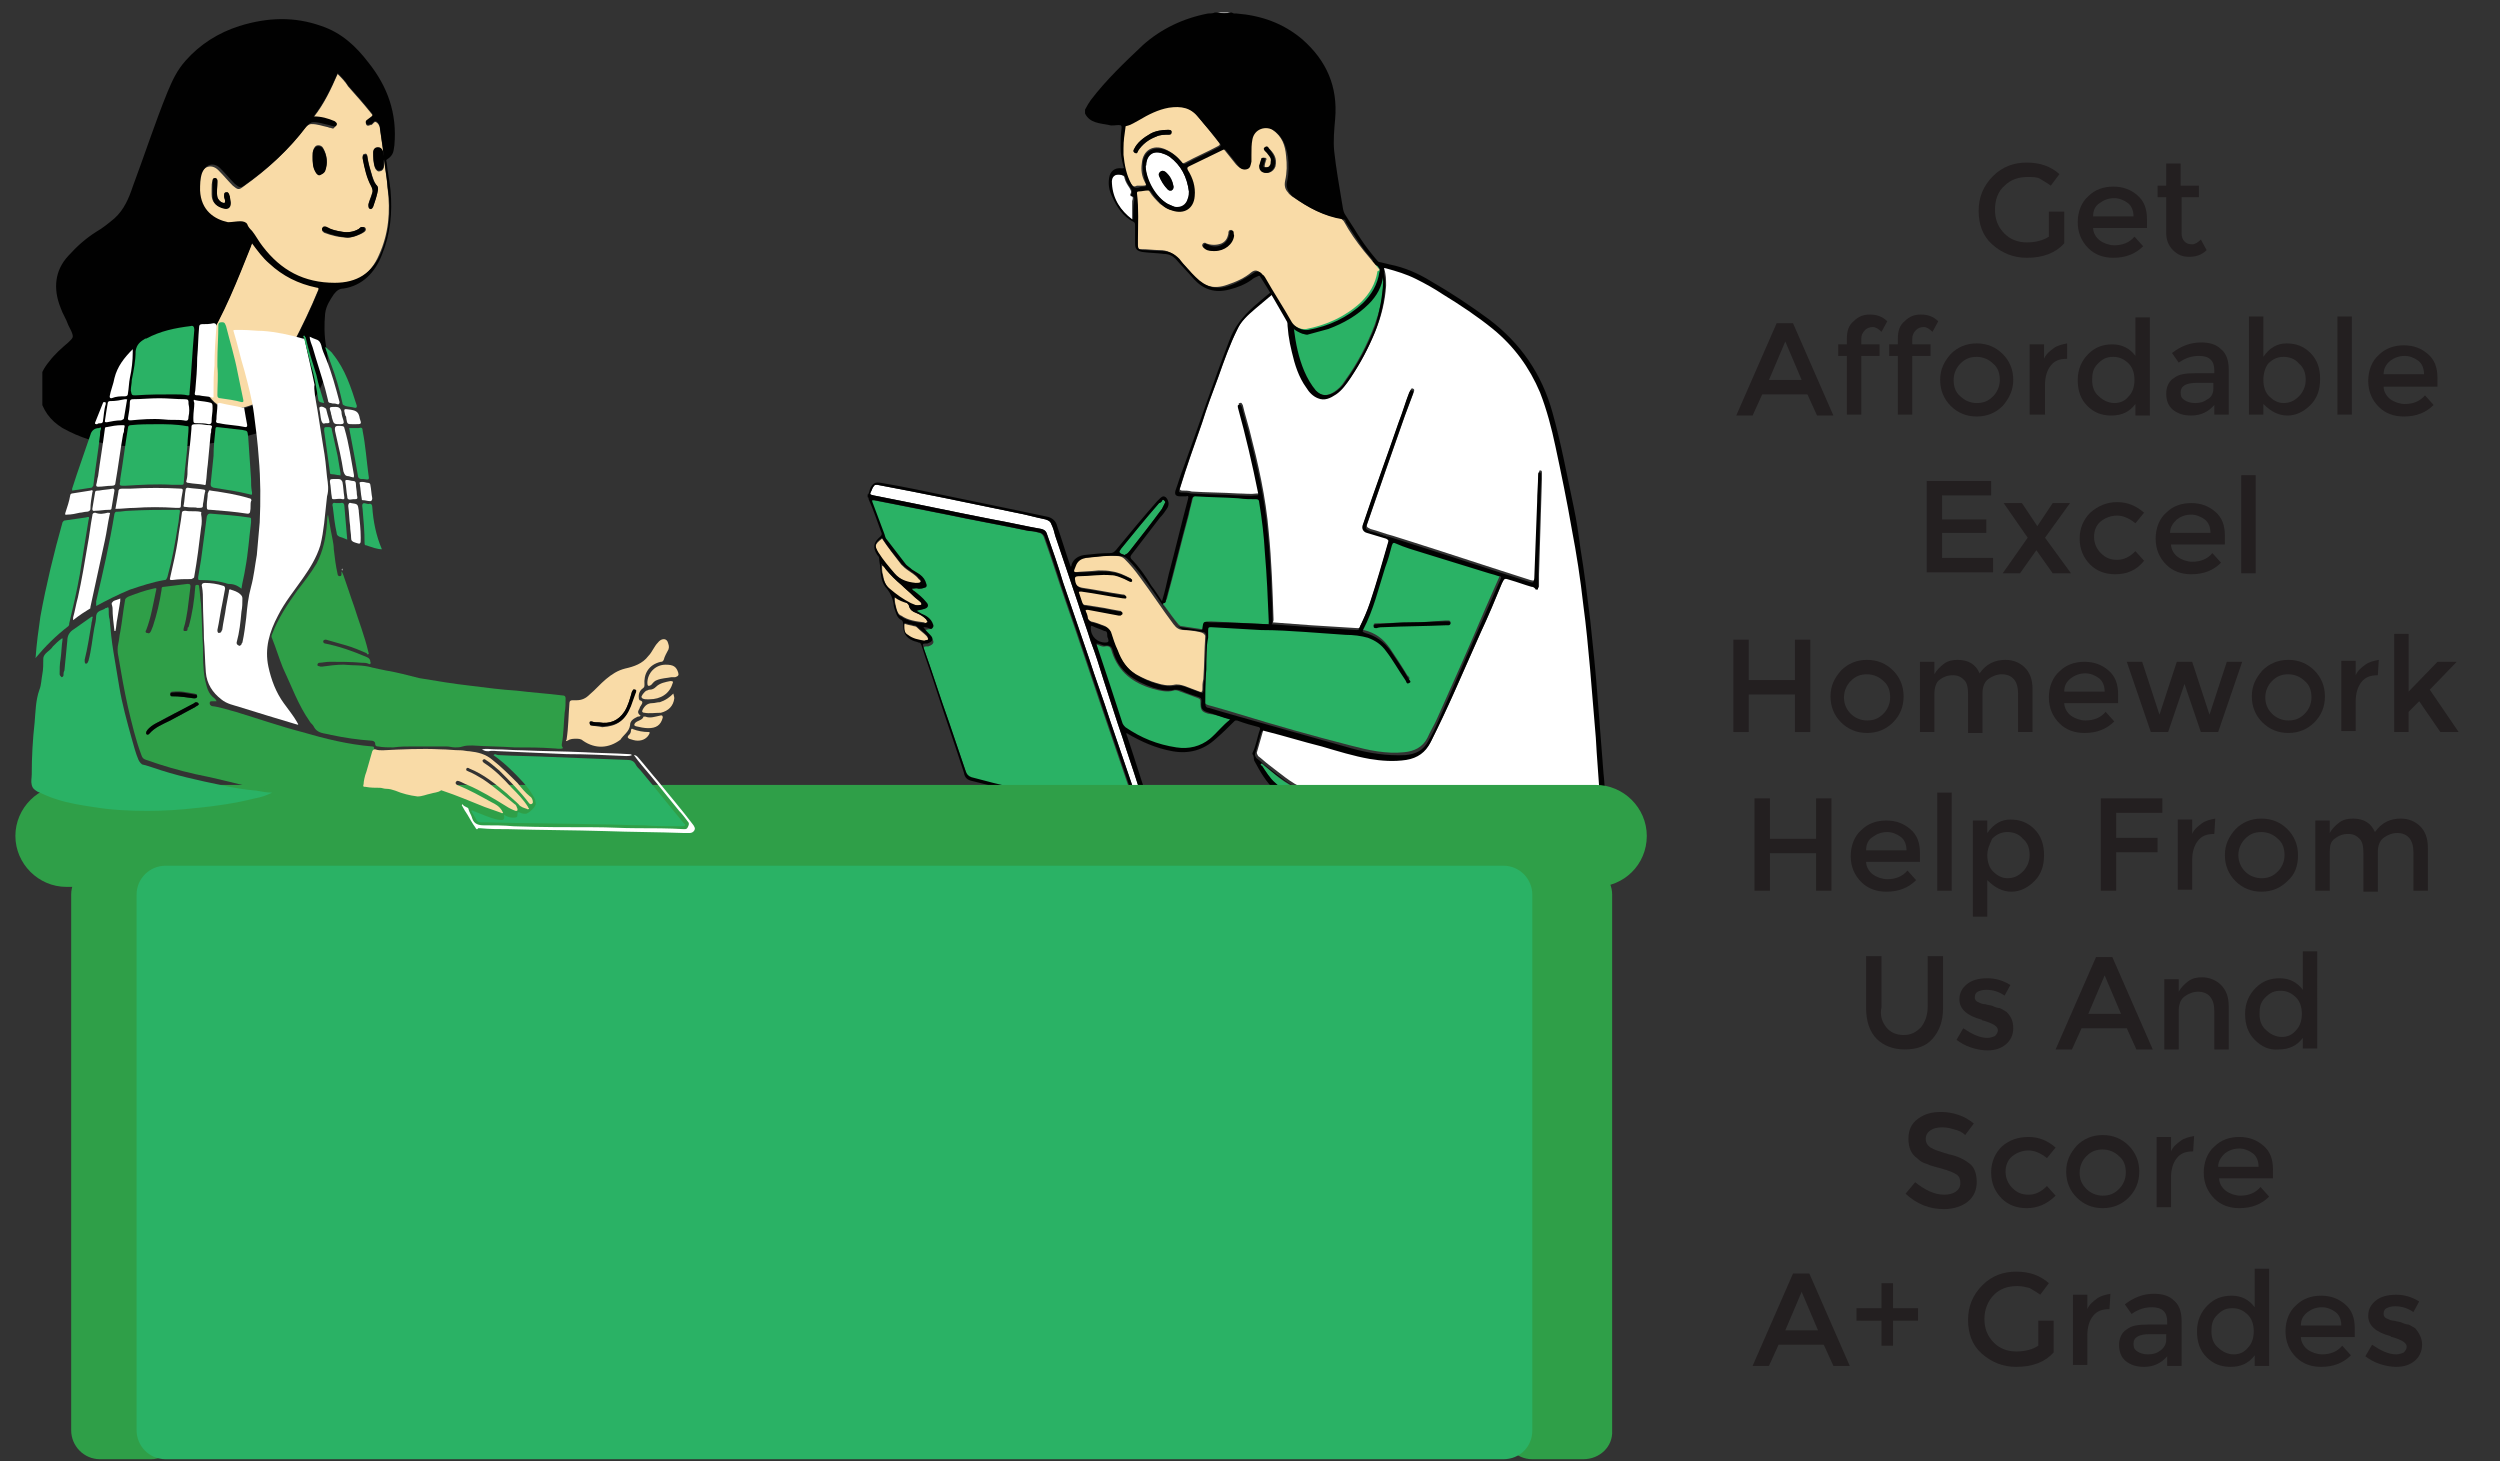 <?xml version="1.0" encoding="utf-8"?>
<!-- Generator: Adobe Illustrator 24.0.1, SVG Export Plug-In . SVG Version: 6.00 Build 0)  -->
<svg version="1.1" id="Layer_1" xmlns="http://www.w3.org/2000/svg" xmlns:xlink="http://www.w3.org/1999/xlink" x="0px" y="0px"
	 viewBox="0 0 259.9 151.9" style="enable-background:new 0 0 259.9 151.9;" xml:space="preserve">
<rect x="0" y="0" width="259.9" height="151.9" fill="#333333" stroke="none"/>
<style type="text/css">
	.st0{fill:#FFFFFF;}
	.st1{fill:#2AB265;}
	.st2{fill:#F9DBA7;}
	.st3{fill:#FFE500;}
	.st4{clip-path:url(#SVGID_2_);}
	.st5{fill:#010101;}
	.st6{clip-path:url(#SVGID_4_);}
	.st7{clip-path:url(#SVGID_6_);}
	.st8{fill:#2F9F48;}
	.st9{clip-path:url(#SVGID_8_);}
	.st10{fill:none;}
	.st11{fill:#231F20;}
</style>
<g>
	<g>
		<path class="st0" d="M118.3,81.6c-0.5-1.6-1.1-3.3-1.6-4.9c-0.7-2-1.3-4-2-6.1c-0.4-1.3-0.8-2.6-1.3-3.9c-0.4-1.3-0.9-2.6-1.3-3.9
			c-0.8-2.4-1.6-4.7-2.4-7.1c-0.1-0.4-0.2-0.8-0.4-1.2c-0.1-0.3-0.3-0.4-0.6-0.5c-1-0.2-2-0.5-3.1-0.7c-4.8-1-9.6-2-14.4-2.9
			c-0.2,0-0.3,0-0.4,0.2c-0.1,0.1-0.1,0.2-0.2,0.4c-0.2,0.4-0.2,0.4,0.2,0.5c4.1,0.8,8.3,1.7,12.4,2.5c1.7,0.3,3.4,0.7,5.1,1
			c0.3,0.1,0.4,0.2,0.5,0.4c0.6,1.7,1.2,3.4,1.7,5.1c0.9,2.6,1.8,5.3,2.7,7.9c0.7,2.2,1.5,4.3,2.2,6.5c0.9,2.6,1.8,5.3,2.7,7.9
			c0.2,0.7,0.5,1.4,0.7,2.1c0.1,0.2,0.2,0.3,0.4,0.3c0.2,0,0.2-0.2,0.2-0.3c0-0.1-0.1-0.2-0.1-0.3C118.9,83.6,118.6,82.6,118.3,81.6
			z"/>
		<path class="st1" d="M116.3,57.5c0.2,0.1,0.4,0.1,0.6,0.2c0.1,0,0.1-0.1,0.2-0.1c0.2-0.1,0.3-0.3,0.4-0.4c1.1-1.4,2.2-2.8,3.3-4.3
			c0.1-0.2,0.2-0.4,0.3-0.6c0.1-0.1,0-0.2-0.1-0.3c-0.1-0.1-0.2,0-0.2,0.1c-0.1,0.1-0.2,0.2-0.3,0.2c-1.4,1.6-2.7,3.2-4,4.8
			c0,0.1-0.1,0.1-0.1,0.2C116.2,57.4,116.2,57.5,116.3,57.5z"/>
		<path class="st0" d="M166,76.5c-0.2-2.4-0.4-4.8-0.6-7.2c-0.2-2.2-0.4-4.4-0.7-6.6c-0.3-2.7-0.7-5.3-1.2-7.9
			c-0.5-2.9-1-5.8-1.7-8.6c-0.4-1.9-0.9-3.8-1.6-5.6c-1.1-2.6-2.7-4.8-4.9-6.6c-1.6-1.3-3.4-2.5-5.2-3.6c-0.9-0.6-1.8-1.1-2.8-1.6
			c-1-0.5-2-0.8-3.1-1.1c-0.1,0-0.2-0.1-0.3,0c-0.1,0.1,0,0.2,0,0.3c0.2,0.5,0.2,1.1,0.2,1.7c-0.1,1.6-0.5,3.2-1.1,4.7
			c-0.7,1.7-1.5,3.2-2.5,4.7c-0.4,0.6-0.9,1.3-1.5,1.7c-0.6,0.4-1.2,0.7-1.9,0.4c-0.5-0.2-0.9-0.6-1.2-1.1c-0.8-1.1-1.2-2.4-1.5-3.7
			c-0.6-2.4-0.7-4.8,0.1-7.2c0-0.1,0.1-0.1,0-0.2c-0.7,0.4-1.4,0.8-2,1.3c-0.6,0.5-1.3,1.1-1.9,1.6c-0.7,0.6-1.5,1.3-1.9,2.2
			c-0.8,1.6-1.4,3.3-2,5c-0.6,1.6-1.2,3.2-1.7,4.8c-0.8,2.3-1.6,4.5-2.3,6.8c-0.1,0.2,0,0.3,0.2,0.3c0.3,0,0.7,0,1,0.1
			c1.6,0.1,3.2,0.1,4.8,0.2c0.7,0,1.3,0.1,2,0c0.2,0,0.2,0,0.2-0.2c-0.6-3-1.3-6-2.1-8.9c0-0.1-0.1-0.3,0.1-0.3
			c0.2-0.1,0.2,0.1,0.3,0.2c0.2,0.9,0.5,1.8,0.7,2.6c0.9,3.5,1.7,7,2,10.6c0.3,3,0.4,6.1,0.5,9.1c0,0.1,0,0.2-0.1,0.3
			c1.3,0.1,2.7,0.2,4,0.3c1.6,0.1,3.2,0.2,4.8,0.3c0.2,0,0.3,0,0.3-0.2c0.4-0.8,0.8-1.7,1.1-2.6c0.7-2.1,1.3-4.2,1.9-6.3
			c0.1-0.2,0-0.3-0.2-0.4c-0.7-0.2-1.3-0.4-2-0.6c-0.4-0.1-0.6-0.5-0.4-0.9c1.2-3.6,2.5-7.1,3.7-10.6c0.4-1,0.7-2.1,1.1-3.1
			c0.1-0.1,0.1-0.3,0.3-0.2c0.2,0.1,0.1,0.2,0.1,0.3c-0.3,0.8-0.6,1.6-0.9,2.4c-1.3,3.7-2.6,7.4-3.9,11.2c-0.2,0.5-0.1,0.5,0.3,0.7
			c0.8,0.2,1.5,0.5,2.3,0.7c0.6,0.2,1.3,0.4,1.9,0.6c4.1,1.3,8.3,2.7,12.4,4c0.4,0.1,0.4,0.1,0.5-0.3c0.1-2.7,0.2-5.3,0.3-8
			c0-0.9,0.1-1.9,0.1-2.8c0-0.1,0-0.3,0.1-0.3c0.2,0,0.2,0.1,0.2,0.3c0,0.2,0,0.4,0,0.6c-0.1,3.3-0.2,6.6-0.3,9.9c0,0.4,0,0.8,0,1.2
			c0,0.1,0,0.2-0.1,0.2c-0.1,0-0.2,0-0.2-0.1c-0.1-0.1-0.2-0.2-0.4-0.2c-0.7-0.2-1.5-0.5-2.2-0.7c-0.6-0.2-0.6-0.2-0.9,0.4
			c-0.7,1.7-1.4,3.4-2.2,5.1c-0.9,2-1.8,4.1-2.7,6.1c-0.8,1.8-1.6,3.5-2.5,5.3c-0.5,1-1.3,1.6-2.5,1.8c-1.3,0.2-2.6,0.1-3.8-0.1
			c-1.7-0.3-3.3-0.8-5-1.3c-2-0.5-3.9-1.1-5.9-1.6c-0.2-0.1-0.3,0-0.3,0.2c-0.2,0.7-0.4,1.4-0.6,2.1c-0.1,0.2,0,0.3,0.1,0.5
			c0.4,0.3,0.7,0.6,1.1,0.9c1.2,0.9,2.3,1.9,3.7,2.5c3.1,1.4,6.4,2.4,9.8,3.1c3.9,0.8,7.9,1.1,12,1c2,0,3.9-0.3,5.8-1
			c1.2-0.5,2.4-1.1,3.2-2.1c0.1-0.1,0.2-0.3,0.1-0.4C166.3,80.5,166.2,78.5,166,76.5z"/>
		<path class="st1" d="M117.3,81.7c-0.9-2.6-1.8-5.3-2.7-7.9c-1.3-3.8-2.5-7.5-3.8-11.2c-0.8-2.3-1.5-4.6-2.3-6.8
			c-0.1-0.2-0.2-0.3-0.4-0.4c-0.4-0.1-0.8-0.2-1.2-0.2c-2.8-0.6-5.7-1.1-8.5-1.7c-2.5-0.5-5.1-1-7.6-1.5c-0.1,0-0.1,0-0.2,0
			c-0.1,0.1,0,0.1,0,0.2c0.4,1.1,0.8,2.1,1.2,3.2c0.1,0.2,0.1,0.5,0.3,0.7c0.7,0.9,1.3,1.7,2,2.6c0.2,0.2,0.4,0.3,0.6,0.5
			c0.3,0.2,0.5,0.3,0.8,0.5c0.4,0.3,0.6,0.6,0.7,1c0.1,0.2,0,0.4-0.2,0.4c-0.2,0.1-0.4,0.1-0.6,0.1c-0.2-0.1-0.4,0-0.7,0
			c0.1,0.1,0.1,0.2,0.2,0.2c0.5,0.4,0.9,0.7,1.3,1.2c0.3,0.3,0.2,0.6-0.2,0.7c-0.3,0.1-0.5,0.1-0.8,0.2c0.2,0.1,0.3,0.2,0.5,0.3
			c0.5,0.2,1,0.5,1.2,1.1c0.1,0.2,0,0.4-0.2,0.5c-0.2,0-0.4,0.1-0.6,0.1c0,0,0,0,0,0c0.2,0.3,0.5,0.5,0.7,0.8
			c0.4,0.4,0.3,0.7-0.3,0.9c-0.1,0-0.1,0-0.2,0c-0.3,0-0.3,0.1-0.2,0.4c0.9,2.5,1.7,5.1,2.6,7.6c0.6,1.8,1.2,3.5,1.8,5.3
			c0.1,0.3,0.3,0.5,0.6,0.6c1.5,0.4,3,0.8,4.5,1.1c2.7,0.7,5.5,1.4,8.2,2c1.5,0.4,3,0.7,4.4,1.1c0.1,0,0.2,0,0.3,0
			c0.1-0.1,0-0.2,0-0.2C118,83.8,117.7,82.8,117.3,81.7z"/>
		<path class="st2" d="M124.7,65.7c-0.5-0.1-1.1-0.2-1.6-0.2c-0.5,0-0.8-0.2-1.1-0.6c-1.2-1.6-2.3-3.3-3.5-4.9
			c-0.5-0.7-1-1.3-1.6-1.9c-0.2-0.2-0.5-0.3-0.8-0.3c-1.2-0.1-2.4,0.1-3.5,0.2c-0.5,0.1-0.8,0.3-1,0.7c-0.1,0.2-0.1,0.3-0.2,0.5
			c-0.1,0.2,0,0.3,0.2,0.3c0.9-0.1,1.7-0.1,2.6-0.2c0.5,0,0.9,0,1.4,0.1c0.7,0.1,1.3,0.4,1.9,0.7c0.1,0,0.1,0.1,0.1,0.2
			c0,0.1-0.1,0.1-0.2,0.1c-0.2-0.1-0.4-0.2-0.6-0.3c-0.5-0.2-0.9-0.4-1.4-0.4c-1.1-0.1-2.2,0.1-3.2,0.1c-0.6,0-0.6,0.1-0.5,0.6
			c0.1,0.4,0.3,0.6,0.8,0.7c1.4,0.2,2.8,0.5,4.2,0.7c0.1,0,0.3,0,0.3,0.2c0,0.2-0.2,0.1-0.4,0.1c-1.4-0.2-2.8-0.5-4.3-0.7
			c-0.2,0-0.3,0-0.2,0.2c0.1,0.3,0.2,0.6,0.3,0.9c0.1,0.3,0.2,0.4,0.5,0.4c0.6,0.1,1.3,0.2,1.9,0.3c0.5,0.1,1,0.2,1.6,0.3
			c0.1,0,0.2,0,0.2,0.2c0,0.1-0.1,0.1-0.2,0.2c-0.1,0-0.1,0-0.2,0c-1.1-0.2-2.1-0.4-3.2-0.6c-0.2,0-0.3,0-0.2,0.2
			c0.1,0.2,0.2,0.5,0.2,0.7c0.1,0.2,0.2,0.3,0.4,0.4c0.5,0.1,1,0.3,1.5,0.5c0.2,0.1,0.4,0.3,0.5,0.5c0.2,0.6,0.4,1.3,0.7,1.9
			c0.4,1.1,1,2,2,2.6c0.7,0.4,1.4,0.7,2.1,0.9c0.6,0.2,1.2,0.3,1.8,0.2c0.4-0.1,0.8,0,1.1,0.1c0.5,0.2,1.1,0.4,1.6,0.6
			c0.2,0.1,0.3,0,0.3-0.2c0-0.4,0-0.7,0.1-1.1c0.1-1.5,0.1-3,0.2-4.5C125.2,65.9,125.1,65.8,124.7,65.7z"/>
		<path class="st2" d="M95.2,60.7c0.2,0,0.4,0,0.5-0.1c0.1-0.2-0.1-0.3-0.2-0.4c-0.3-0.4-0.7-0.6-1.1-0.9c-0.3-0.2-0.5-0.4-0.7-0.6
			c-0.7-0.9-1.4-1.8-2-2.7c-0.8,0.6-0.8,0.8-0.4,1.5c0.5,0.8,1.1,1.5,1.7,2.2C93.6,60.3,94.4,60.6,95.2,60.7z"/>
		<path class="st2" d="M95.6,62.9c0.1,0,0.2,0,0.2-0.1c0-0.1-0.1-0.2-0.1-0.2c-0.2-0.2-0.5-0.4-0.7-0.6c-0.4-0.4-0.9-0.8-1.3-1.2
			c-0.6-0.5-1.1-1-1.6-1.6c-0.1-0.2-0.2-0.3-0.4-0.4c0,0.4,0,0.7,0.1,1c0.1,0.6,0.3,1.2,0.8,1.6c0.7,0.6,1.4,1.1,2.2,1.5
			C95,62.8,95.3,63,95.6,62.9z"/>
		<path class="st2" d="M96.4,64.7c0.1-0.1-0.1-0.2-0.1-0.3c-0.3-0.3-0.6-0.5-1.1-0.7c-0.3-0.1-0.6-0.3-0.7-0.7
			c0-0.1-0.1-0.2-0.2-0.3c-0.4-0.2-0.8-0.5-1.3-0.7c0,0.5,0.1,0.9,0.2,1.3c0.1,0.3,0.2,0.6,0.5,0.7c0.7,0.5,1.6,0.6,2.4,0.7
			C96.2,64.9,96.3,64.8,96.4,64.7z"/>
		<path class="st2" d="M96.5,66.5c0-0.1-0.1-0.3-0.2-0.4c-0.3-0.3-0.6-0.5-0.9-0.8c-0.1-0.1-0.2-0.2-0.4-0.2
			c-0.3-0.1-0.5-0.1-0.8-0.2c-0.2-0.1-0.2,0-0.2,0.2c0,0.4,0,0.8,0.4,1c0.5,0.4,1.1,0.5,1.7,0.6C96.2,66.6,96.5,66.6,96.5,66.5z"/>
		<path class="st1" d="M125.4,69.6c0-1.2,0.1-2.4,0.1-3.6c0-0.3,0.1-0.5,0-0.8c0-0.2,0.1-0.3,0.3-0.3c1.7,0.1,3.5,0.2,5.2,0.3
			c1.5,0.1,3,0.1,4.6,0.2c1.4,0.1,2.8,0.2,4.2,0.3c0.8,0.1,1.5,0.1,2.3,0.3c0.8,0.3,1.4,0.7,1.9,1.4c0.7,1,1.4,2,2,3
			c0.1,0.2,0.2,0.5,0.4,0.3c0.3-0.2,0-0.4-0.1-0.5c-0.6-1-1.2-1.9-1.8-2.8c-0.7-1-1.5-1.6-2.7-1.9c-0.2,0-0.3-0.1-0.2-0.3
			c1.1-2,1.6-4.3,2.3-6.5c0.2-0.8,0.5-1.5,0.7-2.3c0.1-0.2,0.2-0.3,0.4-0.2c1,0.3,2,0.7,2.9,1c2.3,0.7,4.5,1.4,6.8,2.1
			c0.3,0.1,0.6,0.2,1,0.3c0.2,0.1,0.2,0.1,0.2,0.3c-0.5,1.1-1,2.3-1.5,3.4c-1.6,3.8-3.3,7.6-5,11.4c-0.3,0.7-0.7,1.3-1,2
			c-0.5,1-1.4,1.4-2.4,1.5c-1.9,0.2-3.7-0.2-5.6-0.7c-3.9-1-7.8-2.1-11.7-3.3c-1-0.3-2-0.6-3.1-0.9c-0.3-0.1-0.4-0.2-0.4-0.5
			C125.3,71.9,125.3,70.8,125.4,69.6C125.3,69.6,125.3,69.6,125.4,69.6z M146.8,64.7c-1.2,0-2.5,0.1-3.7,0.1c-0.2,0-0.3,0-0.3,0.2
			c0,0.2,0.2,0.2,0.3,0.2c0.3,0,0.5,0,0.8-0.1c2.2-0.1,4.4-0.2,6.5-0.2c0.1,0,0.1,0,0.2,0c0.1,0,0.2-0.1,0.2-0.2
			c0-0.1-0.1-0.2-0.2-0.2c-0.1,0-0.2,0-0.3,0C149.1,64.6,147.9,64.7,146.8,64.7z"/>
		<path class="st1" d="M131.9,64.9c-2-0.1-4-0.2-6-0.3c0,0,0,0,0,0c-0.7,0-0.7,0-0.8,0.6c0,0.2-0.1,0.2-0.2,0.2
			c-0.7-0.1-1.3-0.2-2-0.3c-0.2,0-0.3-0.1-0.4-0.2c-0.5-0.6-1-1.3-1.5-2c-0.1-0.1-0.2-0.2,0.1-0.3c0.1,0,0.1-0.2,0.2-0.3
			c0.8-2.9,1.5-5.9,2.3-8.8c0.1-0.6,0.3-1.2,0.4-1.7c0.1-0.2,0.2-0.3,0.4-0.3c1.5,0.1,2.9,0.1,4.4,0.2c0.6,0,1.2,0.1,1.9,0.1
			c0.2,0,0.3,0.1,0.3,0.3c0.3,1.8,0.4,3.5,0.6,5.3c0.2,2.4,0.3,4.8,0.4,7.1C131.9,64.7,131.9,64.7,131.9,64.9
			C131.9,64.8,131.9,64.9,131.9,64.9z"/>
		<path class="st1" d="M143.8,29.3c0,1.7-0.4,3.1-0.9,4.5c-0.8,2.1-1.8,4-3.1,5.8c-0.3,0.5-0.7,0.9-1.2,1.2
			c-0.7,0.4-1.3,0.4-1.9-0.2c-0.6-0.6-0.9-1.2-1.2-2c-0.6-1.5-0.9-3-1.1-4.5c-0.1-1,0.1-1.9,0.2-2.9c0.1-0.7,0.3-1.4,0.5-2.1
			c0-0.2,0.1-0.3,0.3-0.4c1.9-0.8,3.8-1.4,5.8-1.4c0.7,0,1.3,0.1,1.9,0.3c0.2,0,0.2,0.2,0.3,0.4C143.7,28.5,143.8,29,143.8,29.3z"/>
		<path class="st1" d="M162.5,85.7c-0.1,0.5-0.2,0.9-0.3,1.3c-0.2,0.7-0.4,1.5-0.6,2.2c0,0.2-0.1,0.2-0.3,0.2
			c-1.9,0.1-3.8,0.1-5.8,0.1c-2.5,0-5-0.4-7.4-1c-3-0.7-5.9-1.5-8.8-2.6c-2.5-1-4.8-2.6-6.8-4.5c-0.5-0.5-0.9-1.2-1.4-1.8
			c0-0.1-0.2-0.2-0.1-0.2c0.1-0.1,0.2,0,0.3,0.1c0.5,0.4,1.1,0.9,1.6,1.3c1.4,1.1,3,1.7,4.7,2.4c2.7,1,5.5,1.8,8.3,2.4
			c1.7,0.3,3.5,0.5,5.3,0.7c2,0.2,4,0.2,6,0.2c1.7,0,3.3-0.2,4.9-0.7C162.3,85.8,162.4,85.8,162.5,85.7z"/>
		<path class="st1" d="M127.9,74.8c-0.8,0.7-1.4,1.5-2.2,2.1c-1,0.8-2.2,1.1-3.5,0.9c-1.9-0.3-3.7-1-5.3-2.1
			c-0.2-0.1-0.3-0.2-0.3-0.4c-0.9-2.7-1.8-5.5-2.7-8.2c0,0,0,0,0-0.1c0.3,0,0.6,0.3,1,0.2c0.5-0.1,0.6,0.2,0.7,0.6
			c0.7,2.1,2.2,3.2,4.2,3.8c0.7,0.2,1.5,0.4,2.2,0.2c0.2-0.1,0.5,0,0.7,0.1c0.6,0.2,1.3,0.5,1.9,0.7c0.2,0.1,0.2,0.2,0.2,0.4
			c0,0.8,0.1,1,0.8,1.2C126.4,74.3,127.1,74.5,127.9,74.8z"/>
		<path class="st1" d="M166.3,83.6c0,0.5,0.1,0.9,0.1,1.4c0,0.6,0.1,1.2,0.1,1.9c0,0.1-0.1,0.2-0.1,0.2c-0.6,0.6-1.3,1-2.1,1.4
			c-0.6,0.3-1.3,0.6-1.9,0.8c-0.1,0-0.2,0.1-0.2,0c-0.1-0.1,0-0.2,0-0.2c0.3-1.1,0.6-2.2,0.9-3.3c0-0.2,0.1-0.2,0.3-0.3
			c0.7-0.3,1.4-0.5,2-1C165.6,84.3,165.9,83.9,166.3,83.6z"/>
		<path class="st3" d="M132,64.8C132,64.8,132,64.8,132,64.8C132,64.9,131.9,64.9,132,64.8C131.9,64.8,131.9,64.8,132,64.8z"/>
		<g>
			<defs>
				<rect id="SVGID_1_" x="90" y="26.9" width="76.9" height="63.1"/>
			</defs>
			<clipPath id="SVGID_2_">
				<use xlink:href="#SVGID_1_"  style="overflow:visible;"/>
			</clipPath>
			<g class="st4">
				<path class="st5" d="M167,87.1c-0.6,0.7-1.4,1.2-2.2,1.6c-0.9,0.5-1.9,0.9-2.9,1.2c-0.3,0.1-0.5,0-0.8,0
					c-2.3,0.1-4.5,0.2-6.8,0.1c-2.1-0.1-4.1-0.4-6.1-0.9c-2.9-0.7-5.9-1.4-8.7-2.5c-2.6-1-4.9-2.5-6.9-4.4c-1-0.9-1.6-2-2.2-3.1
					c-0.1-0.2,0-0.5-0.2-0.7c0,0,0-0.1,0-0.1c0.4-0.8,0.5-1.7,0.8-2.5c0-0.1,0-0.1-0.1-0.2c-0.8-0.2-1.5-0.4-2.3-0.7
					c-0.2,0-0.2,0-0.3,0.1c-0.6,0.6-1.2,1.2-1.9,1.8c-1.3,1.2-2.8,1.6-4.5,1.3c-1.7-0.3-3.3-1-4.8-1.9c0,0.1,0,0.2,0.1,0.4
					c0.9,2.7,1.7,5.3,2.6,8c0.1,0.2,0.1,0.3,0.1,0.5c-0.1,0.4-0.2,0.7-0.8,0.6c-3.6-0.8-7.1-1.7-10.6-2.6c-2.5-0.6-4.9-1.3-7.4-1.9
					c-0.5-0.1-0.8-0.3-0.9-0.9c-0.9-2.8-1.9-5.6-2.8-8.4c-0.5-1.6-1.1-3.2-1.6-4.8c-0.1-0.2-0.1-0.3-0.3-0.3
					c-0.2-0.1-0.4-0.1-0.6-0.2c-0.7-0.3-1-0.8-1-1.5c0-0.3,0-0.6-0.3-0.7c-0.3-0.2-0.4-0.5-0.5-0.8c-0.1-0.3-0.2-0.5-0.2-0.8
					c-0.1-0.6-0.3-1.1-0.7-1.6c-0.6-0.6-0.6-1.4-0.7-2.2c0-0.3-0.1-0.6-0.1-0.9c0-0.2-0.1-0.3-0.2-0.4c-0.5-0.8-0.4-1.3,0.3-1.9
					c0.2-0.2,0.2-0.3,0.1-0.5c-0.4-1.1-0.8-2.3-1.3-3.4c0-0.1,0-0.2-0.1-0.2c0-0.1,0-0.2,0-0.3c0.1,0,0.1-0.1,0.1-0.1
					c0.1-0.2,0.1-0.4,0.2-0.6c0.3-0.5,0.5-0.6,1.1-0.5c2.4,0.4,4.7,0.9,7.1,1.4c3.4,0.7,6.8,1.4,10.1,2.1c0.6,0.1,1,0.5,1.1,1
					c0.5,1.4,0.9,2.8,1.4,4.2c0.1,0,0.1-0.1,0.1-0.2c0.2-0.6,0.7-0.9,1.3-1c0.9-0.1,1.8-0.2,2.7-0.2c0.3,0,0.4-0.1,0.6-0.3
					c1.4-1.7,2.8-3.4,4.3-5.1c0.5-0.5,0.6-0.6,0.9-0.4c0.3,0.3,0.4,0.8,0.1,1.2c-0.2,0.3-0.4,0.6-0.7,0.9c-1,1.3-2,2.6-3,3.9
					c-0.1,0.2-0.1,0.2,0,0.4c0.8,0.8,1.5,1.8,2.1,2.8c0.4,0.5,0.7,1,1.1,1.6c0.3-1,0.5-1.9,0.7-2.8c0.7-2.6,1.3-5.2,2-7.8
					c0.1-0.3,0-0.4-0.2-0.3c-0.2,0-0.4,0-0.6,0c-0.5,0-0.6-0.2-0.5-0.6c0.3-0.8,0.5-1.6,0.8-2.3c1.6-4.4,3.1-8.9,4.8-13.3
					c0.5-1.4,1.4-2.5,2.5-3.5c1.5-1.3,3-2.6,4.8-3.4c1.8-0.9,3.6-1.4,5.6-1.5c1.3-0.1,2.6,0.2,3.8,0.5c1.5,0.3,2.9,0.9,4.2,1.7
					c2.1,1.2,4.2,2.6,6.1,4c3.3,2.5,5.5,5.7,6.6,9.7c0.9,3.2,1.5,6.5,2.2,9.8c0.3,1.4,0.5,2.8,0.7,4.3c0.4,2.4,0.7,4.9,1,7.3
					c0.3,2.8,0.6,5.6,0.8,8.4c0.2,2.6,0.4,5.2,0.6,7.7c0.1,0.8,0.1,1.5,0.2,2.3c0,0.1,0,0.3-0.1,0.3c-0.2,0.2-0.2,0.4-0.1,0.6
					c0.1,1,0.1,2,0.2,3c0,0.1,0,0.1,0.1,0.2C167,86.9,167,87,167,87.1z M131.9,64.9C131.9,64.9,131.9,64.9,131.9,64.9
					C132,64.9,132,64.8,131.9,64.9c0-0.1,0-0.2,0-0.3c-0.1-2.4-0.2-4.8-0.4-7.1c-0.1-1.8-0.3-3.5-0.6-5.3c0-0.2-0.1-0.3-0.3-0.3
					c-0.6,0-1.2,0-1.9-0.1c-1.5-0.1-2.9-0.1-4.4-0.2c-0.2,0-0.3,0-0.4,0.3c-0.1,0.6-0.3,1.2-0.4,1.7c-0.8,2.9-1.5,5.9-2.3,8.8
					c0,0.1,0,0.3-0.2,0.3c-0.2,0.1-0.1,0.1-0.1,0.3c0.5,0.7,1,1.3,1.5,2c0.1,0.1,0.2,0.2,0.4,0.2c0.7,0.1,1.3,0.2,2,0.3
					c0.2,0,0.2,0,0.2-0.2c0.1-0.7,0.1-0.7,0.8-0.6c0,0,0,0,0,0C127.9,64.7,129.9,64.8,131.9,64.9z M132.2,64.9
					c1.3,0.1,2.7,0.2,4,0.3c1.6,0.1,3.2,0.2,4.8,0.3c0.2,0,0.3,0,0.3-0.2c0.4-0.8,0.8-1.7,1.1-2.6c0.7-2.1,1.3-4.2,1.9-6.3
					c0.1-0.2,0-0.3-0.2-0.4c-0.7-0.2-1.3-0.4-2-0.6c-0.4-0.1-0.6-0.5-0.4-0.9c1.2-3.6,2.5-7.1,3.7-10.6c0.4-1,0.7-2.1,1.1-3.1
					c0.1-0.1,0.1-0.3,0.3-0.2c0.2,0.1,0.1,0.2,0.1,0.3c-0.3,0.8-0.6,1.6-0.9,2.4c-1.3,3.7-2.6,7.4-3.9,11.2
					c-0.2,0.5-0.1,0.5,0.3,0.7c0.8,0.2,1.5,0.5,2.3,0.7c0.6,0.2,1.3,0.4,1.9,0.6c4.1,1.3,8.3,2.7,12.4,4c0.4,0.1,0.4,0.1,0.5-0.3
					c0.1-2.7,0.2-5.3,0.3-8c0-0.9,0.1-1.9,0.1-2.8c0-0.1,0-0.3,0.1-0.3c0.2,0,0.2,0.1,0.2,0.3c0,0.2,0,0.4,0,0.6
					c-0.1,3.3-0.2,6.6-0.3,9.9c0,0.4,0,0.8,0,1.2c0,0.1,0,0.2-0.1,0.2c-0.1,0-0.2,0-0.2-0.1c-0.1-0.1-0.2-0.2-0.4-0.2
					c-0.7-0.2-1.5-0.5-2.2-0.7c-0.6-0.2-0.6-0.2-0.9,0.4c-0.7,1.7-1.4,3.4-2.2,5.1c-0.9,2-1.8,4.1-2.7,6.1c-0.8,1.8-1.6,3.5-2.5,5.3
					c-0.5,1-1.3,1.6-2.5,1.8c-1.3,0.2-2.6,0.1-3.8-0.1c-1.7-0.3-3.3-0.8-5-1.3c-2-0.5-3.9-1.1-5.9-1.6c-0.2-0.1-0.3,0-0.4,0.2
					c-0.2,0.7-0.4,1.4-0.6,2.1c-0.1,0.2,0,0.3,0.1,0.5c0.4,0.3,0.7,0.6,1.1,0.9c1.2,0.9,2.3,1.9,3.7,2.5c3.1,1.4,6.4,2.4,9.8,3.1
					c3.9,0.8,7.9,1.1,12,1c2,0,3.9-0.3,5.8-1c1.2-0.5,2.4-1.1,3.2-2.1c0.1-0.1,0.2-0.3,0.1-0.4c-0.1-2-0.3-4.1-0.4-6.1
					c-0.2-2.4-0.4-4.8-0.6-7.2c-0.2-2.2-0.4-4.4-0.7-6.6c-0.3-2.7-0.7-5.3-1.2-7.9c-0.5-2.9-1.1-5.8-1.7-8.6
					c-0.4-1.9-0.9-3.8-1.6-5.6c-1.1-2.6-2.7-4.8-4.9-6.6c-1.6-1.3-3.4-2.5-5.2-3.6c-0.9-0.6-1.8-1.1-2.8-1.6c-1-0.5-2-0.8-3.1-1.1
					c-0.1,0-0.2-0.1-0.3,0c-0.1,0.1,0,0.2,0,0.3c0.2,0.5,0.2,1.1,0.2,1.7c-0.1,1.6-0.5,3.2-1.1,4.7c-0.7,1.7-1.5,3.2-2.5,4.7
					c-0.4,0.6-0.9,1.3-1.5,1.7c-0.6,0.4-1.2,0.7-1.9,0.4c-0.5-0.2-0.9-0.6-1.2-1.1c-0.8-1.1-1.2-2.4-1.5-3.7
					c-0.6-2.4-0.7-4.8,0.1-7.2c0-0.1,0.1-0.1,0-0.2c-0.7,0.4-1.4,0.8-2,1.3c-0.6,0.5-1.3,1.1-1.9,1.6c-0.7,0.6-1.5,1.3-1.9,2.2
					c-0.8,1.6-1.4,3.3-2,5c-0.6,1.6-1.2,3.2-1.7,4.8c-0.8,2.3-1.6,4.5-2.3,6.8c-0.1,0.2,0,0.3,0.2,0.3c0.3,0,0.7,0,1,0.1
					c1.6,0.1,3.2,0.1,4.8,0.2c0.7,0,1.3,0.1,2,0c0.2,0,0.2,0,0.2-0.2c-0.6-3-1.3-6-2.1-8.9c0-0.1-0.1-0.3,0.1-0.3
					c0.2-0.1,0.2,0.1,0.3,0.2c0.2,0.9,0.5,1.8,0.7,2.6c0.9,3.5,1.7,7,2,10.6c0.3,3,0.4,6.1,0.5,9.1
					C132.3,64.7,132.3,64.8,132.2,64.9z M96,65.2C96,65.2,96,65.3,96,65.2c0.2,0.3,0.5,0.6,0.7,0.8c0.4,0.4,0.3,0.7-0.3,0.9
					c-0.1,0-0.1,0-0.2,0c-0.3,0-0.3,0.1-0.2,0.4c0.9,2.5,1.7,5.1,2.6,7.6c0.6,1.8,1.2,3.5,1.8,5.3c0.1,0.3,0.3,0.5,0.6,0.6
					c1.5,0.4,3,0.8,4.5,1.1c2.7,0.7,5.5,1.4,8.2,2c1.5,0.4,3,0.7,4.4,1.1c0.1,0,0.2,0,0.3,0c0.1-0.1,0-0.2,0-0.2c-0.3-1-0.7-2-1-3.1
					c-0.9-2.6-1.8-5.3-2.7-7.9c-1.3-3.8-2.5-7.5-3.8-11.2c-0.8-2.3-1.5-4.6-2.3-6.8c-0.1-0.2-0.2-0.3-0.4-0.4
					c-0.4-0.1-0.8-0.2-1.2-0.2c-2.8-0.6-5.7-1.1-8.5-1.7c-2.5-0.5-5.1-1-7.6-1.5c-0.1,0-0.1,0-0.2,0c-0.1,0.1,0,0.1,0,0.2
					c0.4,1.1,0.8,2.1,1.2,3.2c0.1,0.2,0.1,0.5,0.3,0.7c0.7,0.9,1.3,1.7,2,2.6c0.2,0.2,0.4,0.3,0.6,0.5c0.3,0.2,0.5,0.3,0.8,0.5
					c0.4,0.3,0.6,0.6,0.7,1c0.1,0.2,0,0.4-0.2,0.4c-0.2,0.1-0.4,0.1-0.6,0.1c-0.2-0.1-0.4,0-0.7,0c0.1,0.1,0.1,0.2,0.2,0.2
					c0.5,0.4,0.9,0.7,1.3,1.2c0.3,0.3,0.2,0.6-0.2,0.7c-0.3,0.1-0.5,0.1-0.8,0.2c0.2,0.1,0.3,0.2,0.5,0.3c0.5,0.2,1,0.5,1.2,1.1
					c0.1,0.2,0,0.4-0.2,0.5C96.4,65.2,96.2,65.2,96,65.2z M125.4,69.6C125.3,69.6,125.3,69.6,125.4,69.6c-0.1,1.2-0.1,2.4-0.1,3.5
					c0,0.3,0.1,0.5,0.4,0.5c1,0.3,2,0.6,3.1,0.9c3.9,1.1,7.8,2.2,11.7,3.3c1.8,0.5,3.7,0.8,5.6,0.7c1.1-0.1,1.9-0.5,2.4-1.5
					c0.4-0.7,0.7-1.3,1-2c1.7-3.8,3.3-7.6,5-11.4c0.5-1.1,1-2.3,1.5-3.4c0.1-0.2,0.1-0.3-0.2-0.3c-0.3-0.1-0.6-0.2-1-0.3
					c-2.3-0.7-4.5-1.4-6.8-2.1c-1-0.3-2-0.6-2.9-1c-0.2-0.1-0.3-0.1-0.4,0.2c-0.2,0.8-0.4,1.5-0.7,2.3c-0.7,2.2-1.2,4.4-2.3,6.5
					c-0.1,0.2,0,0.2,0.2,0.3c1.1,0.3,2,0.9,2.7,1.9c0.6,0.9,1.3,1.9,1.8,2.8c0.1,0.2,0.4,0.4,0.1,0.5c-0.3,0.2-0.3-0.2-0.4-0.3
					c-0.7-1-1.3-2.1-2-3c-0.5-0.7-1.1-1.1-1.9-1.4c-0.7-0.2-1.5-0.3-2.3-0.3c-1.4-0.1-2.8-0.2-4.2-0.3c-1.5-0.1-3-0.2-4.6-0.2
					c-1.7-0.1-3.5-0.2-5.2-0.3c-0.2,0-0.3,0-0.3,0.3c0,0.3,0,0.5,0,0.8C125.4,67.2,125.4,68.4,125.4,69.6z M114.3,59.4
					c0.5,0,0.9,0,1.4,0.1c0.7,0.1,1.3,0.4,1.9,0.7c0.1,0,0.1,0.1,0.1,0.2c0,0.1-0.1,0.1-0.2,0.1c-0.2-0.1-0.4-0.2-0.6-0.3
					c-0.5-0.2-0.9-0.4-1.4-0.4c-1.1-0.1-2.2,0.1-3.2,0.1c-0.6,0-0.6,0.1-0.5,0.6c0.1,0.4,0.3,0.6,0.8,0.7c1.4,0.2,2.8,0.5,4.2,0.7
					c0.1,0,0.3,0,0.3,0.2c0,0.2-0.2,0.1-0.4,0.1c-1.4-0.2-2.8-0.5-4.3-0.7c-0.2,0-0.3,0-0.2,0.2c0.1,0.3,0.2,0.6,0.3,0.9
					c0.1,0.3,0.2,0.4,0.5,0.4c0.6,0.1,1.3,0.2,1.9,0.3c0.5,0.1,1,0.2,1.6,0.3c0.1,0,0.2,0,0.2,0.2c0,0.1-0.1,0.1-0.2,0.2
					c-0.1,0-0.1,0-0.2,0c-1.1-0.2-2.1-0.4-3.2-0.6c-0.2,0-0.3,0-0.2,0.2c0.1,0.2,0.2,0.5,0.2,0.7c0.1,0.2,0.2,0.3,0.4,0.4
					c0.5,0.1,1,0.3,1.5,0.5c0.2,0.1,0.4,0.3,0.5,0.5c0.2,0.6,0.4,1.3,0.7,1.9c0.4,1.1,1,2,2,2.6c0.7,0.4,1.4,0.7,2.1,0.9
					c0.6,0.2,1.2,0.3,1.8,0.2c0.4-0.1,0.8,0,1.1,0.1c0.5,0.2,1.1,0.4,1.6,0.6c0.2,0.1,0.3,0,0.3-0.2c0-0.4,0-0.7,0.1-1.1
					c0.1-1.5,0.1-3,0.2-4.5c0-0.3-0.1-0.5-0.4-0.5c-0.5-0.1-1.1-0.2-1.6-0.2c-0.5,0-0.8-0.2-1.1-0.6c-1.2-1.6-2.3-3.3-3.5-4.9
					c-0.5-0.7-1-1.3-1.6-1.9c-0.2-0.2-0.5-0.3-0.8-0.3c-1.2-0.1-2.4,0.1-3.5,0.2c-0.5,0.1-0.8,0.3-1,0.7c-0.1,0.2-0.1,0.3-0.2,0.5
					c-0.1,0.2,0,0.3,0.2,0.3C112.6,59.5,113.5,59.5,114.3,59.4z M143.8,29.3c0-0.3-0.1-0.8-0.3-1.3c-0.1-0.2-0.1-0.4-0.3-0.4
					c-0.6-0.1-1.3-0.3-1.9-0.3c-2.1,0-4,0.5-5.8,1.4c-0.2,0.1-0.3,0.2-0.3,0.4c-0.2,0.7-0.4,1.4-0.5,2.1c-0.1,1-0.3,1.9-0.2,2.9
					c0.2,1.6,0.5,3.1,1.1,4.5c0.3,0.7,0.7,1.4,1.2,2c0.6,0.6,1.2,0.6,1.9,0.2c0.5-0.3,0.9-0.7,1.2-1.2c1.3-1.8,2.3-3.7,3.1-5.8
					C143.4,32.4,143.7,31,143.8,29.3z M162.5,85.7c-0.2,0-0.2,0-0.3,0.1c-1.6,0.5-3.2,0.7-4.9,0.7c-2,0-4,0-6-0.2
					c-1.8-0.1-3.5-0.3-5.3-0.7c-2.8-0.6-5.6-1.4-8.3-2.4c-1.6-0.6-3.2-1.3-4.7-2.4c-0.6-0.4-1.1-0.9-1.6-1.3
					c-0.1-0.1-0.2-0.2-0.3-0.1c-0.1,0.1,0,0.2,0.1,0.2c0.4,0.6,0.8,1.3,1.4,1.8c2,1.9,4.2,3.4,6.8,4.5c2.8,1.2,5.8,1.9,8.8,2.6
					c2.5,0.6,4.9,1,7.4,1c1.9,0,3.8,0,5.8-0.1c0.2,0,0.2-0.1,0.3-0.2c0.2-0.7,0.4-1.5,0.6-2.2C162.3,86.6,162.4,86.2,162.5,85.7z
					 M127.9,74.8c-0.8-0.2-1.5-0.5-2.2-0.7c-0.7-0.2-0.9-0.4-0.8-1.2c0-0.2,0-0.3-0.2-0.4c-0.6-0.2-1.3-0.4-1.9-0.7
					c-0.2-0.1-0.5-0.1-0.7-0.1c-0.8,0.2-1.5,0-2.2-0.2c-2-0.7-3.6-1.7-4.2-3.8c-0.1-0.4-0.2-0.6-0.7-0.6c-0.3,0.1-0.6-0.2-1-0.2
					c0,0.1,0,0.1,0,0.1c0.9,2.7,1.8,5.4,2.7,8.2c0.1,0.2,0.2,0.3,0.3,0.4c1.6,1.1,3.3,1.8,5.3,2.1c1.3,0.2,2.5-0.1,3.5-0.9
					C126.5,76.2,127.1,75.4,127.9,74.8z M119.4,84.9c0-0.1-0.1-0.2-0.1-0.3c-0.3-1-0.7-2-1-3c-0.5-1.6-1.1-3.3-1.6-4.9
					c-0.7-2-1.3-4-2-6.1c-0.4-1.3-0.8-2.6-1.3-3.9c-0.4-1.3-0.9-2.6-1.3-3.9c-0.8-2.4-1.6-4.7-2.4-7.1c-0.1-0.4-0.2-0.8-0.4-1.2
					c-0.1-0.3-0.3-0.4-0.6-0.5c-1-0.2-2-0.5-3.1-0.7c-4.8-1-9.6-2-14.4-2.9c-0.2,0-0.3,0-0.4,0.2c-0.1,0.1-0.1,0.2-0.2,0.4
					c-0.2,0.4-0.2,0.4,0.2,0.5c4.1,0.8,8.3,1.7,12.4,2.5c1.7,0.3,3.4,0.7,5.1,1c0.3,0.1,0.4,0.2,0.5,0.4c0.6,1.7,1.2,3.4,1.7,5.1
					c0.9,2.6,1.8,5.3,2.7,7.9c0.7,2.2,1.5,4.3,2.2,6.5c0.9,2.6,1.8,5.3,2.7,7.9c0.2,0.7,0.5,1.4,0.7,2.1c0.1,0.2,0.2,0.3,0.4,0.3
					C119.3,85.3,119.3,85.1,119.4,84.9z M166.3,83.6c-0.4,0.3-0.7,0.7-1,0.9c-0.6,0.4-1.3,0.7-2,1c-0.1,0.1-0.2,0.1-0.3,0.3
					c-0.3,1.1-0.6,2.2-0.9,3.3c0,0.1-0.1,0.2,0,0.2c0.1,0.1,0.2,0,0.2,0c0.7-0.2,1.3-0.5,1.9-0.8c0.8-0.4,1.5-0.8,2.1-1.4
					c0.1-0.1,0.1-0.1,0.1-0.2c-0.1-0.6-0.1-1.2-0.1-1.9C166.3,84.5,166.3,84.1,166.3,83.6z M91.7,55.9c-0.8,0.6-0.8,0.8-0.4,1.5
					c0.5,0.8,1.1,1.5,1.7,2.2c0.6,0.7,1.3,0.9,2.2,1c0.2,0,0.4,0,0.5-0.1c0.1-0.2-0.1-0.3-0.2-0.4c-0.3-0.4-0.7-0.6-1.1-0.9
					c-0.3-0.2-0.5-0.4-0.7-0.6C93,57.7,92.3,56.9,91.7,55.9z M116.9,57.7c0.1,0,0.1-0.1,0.2-0.1c0.2-0.1,0.3-0.3,0.4-0.4
					c1.1-1.4,2.2-2.8,3.3-4.3c0.1-0.2,0.2-0.4,0.3-0.6c0.1-0.1,0-0.2-0.1-0.3c-0.1-0.1-0.2,0-0.2,0.1c-0.1,0.1-0.2,0.2-0.3,0.2
					c-1.4,1.6-2.7,3.2-4,4.8c0,0.1-0.1,0.1-0.1,0.2c0,0.1-0.1,0.1,0,0.1C116.5,57.6,116.7,57.6,116.9,57.7z M91.6,58.6
					c0,0.4,0,0.7,0.1,1c0.1,0.6,0.3,1.2,0.8,1.6c0.7,0.6,1.4,1.1,2.2,1.5c0.3,0.1,0.5,0.3,0.9,0.2c0.1,0,0.2,0,0.2-0.1
					c0-0.1-0.1-0.2-0.1-0.2c-0.2-0.2-0.5-0.4-0.7-0.6c-0.4-0.4-0.9-0.8-1.3-1.2c-0.6-0.5-1.1-1-1.6-1.6
					C91.9,58.9,91.8,58.8,91.6,58.6z M93,62.1c-0.1,0.5,0.1,0.9,0.2,1.3c0.1,0.3,0.2,0.6,0.5,0.7c0.7,0.5,1.6,0.6,2.4,0.7
					c0.1,0,0.2-0.1,0.3-0.1c0.1-0.1-0.1-0.2-0.1-0.3c-0.3-0.3-0.6-0.5-1.1-0.7c-0.3-0.1-0.6-0.3-0.7-0.7c0-0.1-0.1-0.2-0.2-0.3
					C93.9,62.6,93.4,62.4,93,62.1z M96.1,66.6c0.1-0.1,0.4,0,0.4-0.2c0-0.1-0.1-0.3-0.2-0.4c-0.3-0.3-0.6-0.5-0.9-0.8
					c-0.1-0.1-0.2-0.2-0.4-0.2c-0.3-0.1-0.5-0.1-0.8-0.2c-0.2-0.1-0.2,0-0.2,0.2c0,0.4,0,0.8,0.4,1C94.9,66.4,95.5,66.5,96.1,66.6z
					 M114.9,66.8c0.3,0,0.4-0.1,0.3-0.4c-0.1-0.2-0.1-0.3-0.1-0.5c0-0.2-0.1-0.3-0.3-0.3c-0.4-0.2-0.8-0.3-1.2-0.5
					c-0.2-0.1-0.2,0-0.2,0.2C113.4,66.2,114.1,66.8,114.9,66.8z"/>
			</g>
		</g>
		<path class="st5" d="M146.8,64.7c1.2,0,2.3-0.1,3.5-0.1c0.1,0,0.2,0,0.3,0c0.1,0,0.2,0.1,0.2,0.2c0,0.1-0.1,0.2-0.2,0.2
			c-0.1,0-0.1,0-0.2,0c-2.2,0.1-4.4,0.1-6.5,0.2c-0.3,0-0.5,0-0.8,0.1c-0.2,0-0.3,0-0.3-0.2c0-0.2,0.2-0.2,0.3-0.2
			C144.3,64.8,145.5,64.7,146.8,64.7z"/>
		<g>
			<defs>
				<rect id="SVGID_3_" x="126.4" y="1.3" width="1.6" height="0.2"/>
			</defs>
			<clipPath id="SVGID_4_">
				<use xlink:href="#SVGID_3_"  style="overflow:visible;"/>
			</clipPath>
			<g class="st6">
				<path class="st0" d="M127.9,1.3c-0.5,0-0.9,0-1.4,0C127,1.4,127.5,1.4,127.9,1.3z"/>
			</g>
		</g>
		<path class="st2" d="M143.3,27.9c-0.5-0.6-1-1.2-1.5-1.8c-0.8-1-1.5-2-2.1-3.1c-0.1-0.1-0.2-0.2-0.3-0.3c-1.9-0.3-3.5-1.2-5.1-2.3
			c-0.1-0.1-0.3-0.2-0.4-0.4c-0.3-0.3-0.4-0.7-0.3-1.2c0.2-0.9,0.2-1.7,0.1-2.6c-0.1-1.1-0.4-2-1.4-2.7c-0.9-0.7-2.1-0.2-2.3,0.9
			c-0.1,0.5-0.2,1-0.1,1.6c0,0.2,0,0.4,0,0.7c0,0.3-0.1,0.7-0.5,0.8c-0.4,0.1-0.6-0.1-0.9-0.4c-0.4-0.5-0.8-1-1.2-1.5
			c-0.1-0.2-0.2-0.2-0.4-0.1c-1.1,0.6-2.3,1.2-3.5,1.7c-0.2,0.1-0.2,0.2-0.1,0.4c0.5,0.8,0.8,1.7,0.7,2.7c-0.1,1.3-1.1,1.9-2.3,1.5
			c-0.4-0.1-0.8-0.4-1.1-0.6c-0.4-0.4-0.8-0.8-1.1-1.3c-0.1-0.1-0.1-0.2-0.3-0.2c-0.3,0-0.6,0.1-1,0.1c-0.1,0-0.2,0-0.2,0.2
			c0.2,1.6,0.1,3.2,0.1,4.8c0,0.2,0,0.4,0,0.6c0,0.4,0.2,0.5,0.5,0.5c0.7,0,1.3,0.1,2,0.1c0.7,0,1.3,0.3,1.8,0.8
			c0.6,0.6,1.2,1.2,1.7,1.9c1,1.1,2.1,1.4,3.5,0.9c0.9-0.3,1.8-0.7,2.5-1.3c0.4-0.3,0.7-0.2,1,0.2c0.1,0.1,0.1,0.2,0.2,0.2
			c0.9,1.6,1.9,3.1,2.8,4.7c0.3,0.5,1.1,0.9,1.7,0.8c2.1-0.4,4.1-1.3,5.7-2.8c0.9-0.9,1.5-1.9,1.7-3.2
			C143.5,28.1,143.4,28,143.3,27.9z M128.2,24.4c-0.1,0.9-1,1.6-2,1.6c-0.3,0-0.7-0.1-1-0.2c-0.1-0.1-0.3-0.2-0.2-0.4
			c0.1-0.2,0.3-0.2,0.4-0.1c0.5,0.2,1.1,0.2,1.6,0c0.4-0.2,0.6-0.5,0.7-1c0-0.2,0-0.4,0.3-0.4C128.3,24,128.2,24.2,128.2,24.4z
			 M132.6,17.3c-0.2,0.6-0.9,0.9-1.4,0.5c-0.2-0.2-0.2-0.4-0.2-0.6c0-0.2,0.1-0.4,0.2-0.6c0-0.1,0.2-0.2,0.3-0.2
			c0.2,0,0.2,0.2,0.1,0.3c0,0.1-0.1,0.3-0.1,0.4c0,0.1-0.1,0.3,0.1,0.3c0.2,0,0.4,0.1,0.5-0.2c0.1-0.1,0.1-0.3,0.1-0.4
			c0-0.4-0.2-0.7-0.4-0.9c-0.1-0.1-0.1-0.1-0.2-0.2c-0.1-0.1-0.2-0.3,0-0.4c0.1-0.1,0.3,0,0.3,0.1C132.4,15.9,132.8,16.4,132.6,17.3
			z"/>
		<path class="st2" d="M118.8,19.3c0.4,0,0.4-0.1,0.2-0.4c-0.3-0.6-0.4-1.2-0.3-1.9c0.1-1.4,1.2-2,2.4-1.5c0.7,0.3,1.2,0.7,1.7,1.3
			c0.1,0.2,0.2,0.2,0.4,0.1c1.1-0.6,2.3-1.1,3.4-1.7c0.2-0.1,0.3-0.2,0.1-0.4c-0.7-0.9-1.4-1.8-2.2-2.7c-0.8-1-1.9-1.3-3.1-1
			c-1.1,0.2-2.1,0.8-3.1,1.3c-0.4,0.2-0.8,0.6-1.3,0.6c-0.1,0-0.1,0.1-0.1,0.2c-0.1,0.6-0.1,1.3-0.2,2.1c0,0.1,0,0.4,0,0.7
			c0.1,1,0.3,2.1,0.8,3c0.2,0.3,0.3,0.5,0.7,0.3C118.4,19.3,118.6,19.3,118.8,19.3z M118,15.9c-0.2-0.1-0.2-0.3-0.1-0.4
			c0.4-0.7,1-1.2,1.7-1.6c0.6-0.3,1.2-0.4,1.8-0.4c0.2,0,0.3,0,0.4,0.2c0,0.2-0.2,0.3-0.3,0.3c-0.5,0-0.9,0-1.3,0.2
			c-0.8,0.3-1.4,0.8-1.9,1.5C118.2,15.9,118.2,16,118,15.9z"/>
		<path class="st0" d="M121.6,16.3c-0.3-0.2-0.5-0.3-0.9-0.4c-0.8-0.2-1.4,0.1-1.5,0.9c0,0.2,0,0.4-0.1,0.5c0,1.5,1,3.2,2.3,3.9
			c0.2,0.1,0.4,0.2,0.7,0.3c0.7,0.2,1.3-0.1,1.4-0.9c0.1-0.2,0.1-0.5,0.1-0.7C123.4,18.4,122.8,17.2,121.6,16.3z M121.8,19.8
			c-0.2,0.1-0.3,0-0.4-0.1c-0.4-0.4-0.7-0.9-0.9-1.4c-0.1-0.2,0.1-0.4,0.2-0.5c0.2-0.1,0.3,0,0.5,0.1c0.5,0.4,0.7,0.9,0.8,1.5
			C122,19.6,122,19.7,121.8,19.8z"/>
		<path class="st0" d="M117.6,20.4c-0.1,0-0.1-0.2-0.1-0.2c0.2-0.3,0-0.5-0.1-0.7c-0.2-0.3-0.4-0.6-0.5-1c0-0.2-0.1-0.2-0.3-0.3
			c-0.7-0.2-1.2,0.1-1.1,0.9c0.1,1.5,0.9,2.7,2.1,3.7c0,0,0.1,0,0.1,0c0-0.7,0-1.3,0-1.9C117.8,20.6,117.8,20.4,117.6,20.4z"/>
		<g>
			<defs>
				<rect id="SVGID_5_" x="112.6" y="1.3" width="31.3" height="33.5"/>
			</defs>
			<clipPath id="SVGID_6_">
				<use xlink:href="#SVGID_5_"  style="overflow:visible;"/>
			</clipPath>
			<g class="st7">
				<path class="st5" d="M140.8,23.8c-0.3-0.5-0.6-0.9-0.9-1.4c-0.3-0.4-0.3-0.9-0.4-1.4c-0.3-1.8-0.6-3.5-0.8-5.3
					c-0.1-1.1,0-2.2,0.1-3.3c0.3-3.4-0.9-6.1-3.4-8.3c-2-1.7-4.3-2.5-6.9-2.7c-0.1,0-0.2,0-0.2,0c-0.1,0-0.2-0.1-0.3-0.1
					c-0.5,0.1-0.9,0.1-1.4,0c-0.1,0-0.2,0-0.3,0c-0.2,0.1-0.5,0.1-0.7,0.1c-2.6,0.5-4.9,1.6-6.8,3.3c-1.9,1.8-3.8,3.6-5.4,5.7
					c-0.2,0.3-0.4,0.6-0.6,1c0,0.1,0,0.3,0,0.4c0.5,1,1.5,1,2.5,1.2c0.3,0.1,0.7,0,1,0c0.3,0,0.3,0.1,0.3,0.3
					c-0.1,0.7-0.1,1.3-0.1,2c0,0.7,0.1,1.3,0.3,2c0.1,0.2,0,0.2-0.2,0.2c-0.7-0.1-1.2,0.3-1.3,1c-0.1,0.7,0,1.3,0.3,1.9
					c0.5,1.1,1.1,2.1,2.3,2.7c0.1,0.1,0.1,0.2,0.1,0.3c0,0.6,0,1.3,0,1.9c0,0.6,0.2,0.8,0.8,0.9c0.7,0.1,1.5,0.1,2.2,0.2
					c0.5,0,0.9,0.2,1.2,0.5c0.6,0.7,1.3,1.4,1.9,2.1c1,1.1,2.2,1.5,3.7,1.1c0.8-0.2,1.6-0.5,2.3-1c0.2-0.2,0.5-0.3,0.7-0.4
					c0.2-0.1,0.2,0.1,0.3,0.2c0.9,1.4,1.7,2.8,2.5,4.2c0.4,0.8,1,1.3,1.8,1.6c0,0,0,0,0,0c0.1,0,0.3,0.1,0.5,0.1
					c0.7-0.2,1.5-0.4,2.2-0.6c1.6-0.6,3-1.4,4.2-2.6c0.8-0.8,1.4-1.8,1.5-3c0-0.1,0-0.2,0.1-0.3c0-0.2,0-0.3,0-0.4
					C142.7,26.6,141.7,25.3,140.8,23.8z M117.8,22.8c-0.1,0-0.1,0-0.1,0c-1.2-0.9-2-2.1-2.1-3.7c-0.1-0.8,0.4-1.1,1.1-0.9
					c0.2,0,0.2,0.1,0.3,0.3c0.1,0.4,0.3,0.7,0.5,1c0.1,0.2,0.3,0.4,0.1,0.7c-0.1,0.1,0,0.2,0.1,0.2c0.3,0.1,0.2,0.3,0.2,0.5
					C117.8,21.5,117.8,22.1,117.8,22.8z M117.6,19.1c-0.5-0.9-0.7-2-0.8-3c0-0.3,0-0.6,0-0.7c0-0.8,0.1-1.4,0.2-2.1
					c0-0.1,0-0.2,0.1-0.2c0.5-0.1,0.9-0.4,1.3-0.6c1-0.6,2-1.1,3.1-1.3c1.3-0.2,2.3,0,3.1,1c0.7,0.9,1.5,1.7,2.2,2.7
					c0.2,0.2,0.1,0.3-0.1,0.4c-1.1,0.6-2.3,1.1-3.4,1.7c-0.2,0.1-0.3,0.1-0.4-0.1c-0.5-0.6-1-1-1.7-1.3c-1.3-0.5-2.4,0.2-2.4,1.5
					c0,0.7,0.1,1.3,0.3,1.9c0.1,0.3,0.1,0.4-0.2,0.4c-0.2,0-0.3,0-0.5,0.1C117.9,19.6,117.8,19.4,117.6,19.1z M123.6,19.9
					c0,0.2,0,0.5-0.1,0.7c-0.2,0.7-0.7,1-1.4,0.9c-0.2-0.1-0.5-0.2-0.7-0.3c-1.2-0.7-2.2-2.4-2.3-3.9c0-0.1,0-0.3,0.1-0.5
					c0.2-0.8,0.8-1.1,1.5-0.9c0.3,0.1,0.6,0.2,0.9,0.4C122.8,17.2,123.4,18.4,123.6,19.9z M143.4,28.3c-0.2,1.3-0.8,2.3-1.7,3.2
					c-1.6,1.5-3.5,2.4-5.7,2.8c-0.6,0.1-1.4-0.3-1.7-0.8c-0.9-1.6-1.9-3.1-2.8-4.7c-0.1-0.1-0.1-0.2-0.2-0.2c-0.3-0.4-0.6-0.5-1-0.2
					c-0.8,0.5-1.6,1-2.5,1.3c-1.4,0.5-2.5,0.1-3.5-0.9c-0.6-0.6-1.2-1.2-1.7-1.9c-0.5-0.5-1-0.8-1.8-0.8c-0.7,0-1.3-0.1-2-0.1
					c-0.3,0-0.5-0.1-0.5-0.5c0-0.2,0-0.4,0-0.6c0-1.6,0.1-3.2-0.1-4.8c0-0.1,0-0.2,0.2-0.2c0.3,0,0.6-0.1,1-0.1
					c0.2,0,0.2,0.1,0.3,0.2c0.3,0.5,0.7,0.9,1.1,1.3c0.3,0.3,0.7,0.5,1.1,0.6c1.2,0.4,2.2-0.2,2.3-1.5c0.1-1-0.2-1.9-0.7-2.7
					c-0.1-0.2-0.1-0.3,0.1-0.4c1.2-0.6,2.3-1.1,3.5-1.7c0.2-0.1,0.3-0.1,0.4,0.1c0.4,0.5,0.8,1,1.2,1.5c0.2,0.3,0.5,0.5,0.9,0.4
					c0.4-0.1,0.4-0.4,0.5-0.8c0-0.3,0-0.5,0-0.7c0-0.6,0-1.1,0.1-1.6c0.2-1.1,1.4-1.5,2.3-0.9c0.9,0.7,1.2,1.6,1.4,2.7
					c0.1,0.9,0.1,1.7-0.1,2.6c-0.1,0.4,0,0.8,0.3,1.2c0.1,0.1,0.2,0.3,0.4,0.4c1.5,1.1,3.2,2,5.1,2.3c0.2,0,0.3,0.1,0.3,0.3
					c0.7,1,1.3,2.1,2.1,3.1c0.5,0.6,1,1.2,1.5,1.8C143.4,28,143.5,28.1,143.4,28.3z"/>
			</g>
		</g>
		<path class="st5" d="M131.5,15.3c-0.2,0.1-0.1,0.3,0,0.4c0.1,0.1,0.1,0.1,0.2,0.2c0.2,0.3,0.5,0.5,0.4,0.9c0,0.1,0,0.3-0.1,0.4
			c-0.1,0.2-0.3,0.2-0.5,0.2c-0.2,0-0.2-0.2-0.1-0.3c0-0.1,0.1-0.3,0.1-0.4c0-0.1,0-0.3-0.1-0.3c-0.2,0-0.3,0-0.3,0.2
			c-0.1,0.2-0.1,0.4-0.2,0.6c0,0.2,0,0.4,0.2,0.6c0.5,0.4,1.2,0.1,1.4-0.5c0.2-0.8-0.2-1.4-0.7-2C131.8,15.2,131.6,15.2,131.5,15.3z
			"/>
		<path class="st5" d="M128.1,24c-0.3-0.1-0.3,0.2-0.3,0.4c-0.1,0.4-0.3,0.8-0.7,1c-0.5,0.3-1,0.3-1.6,0c-0.2-0.1-0.3-0.1-0.4,0.1
			c-0.1,0.2,0.1,0.3,0.2,0.4c0.3,0.2,0.6,0.2,1,0.2c1,0,1.9-0.7,2-1.6C128.2,24.2,128.3,24,128.1,24z"/>
		<path class="st5" d="M120.2,14.2c0.4-0.2,0.9-0.2,1.3-0.2c0.2,0,0.3,0,0.3-0.3c0-0.2-0.2-0.2-0.4-0.2c-0.6,0-1.3,0.1-1.8,0.4
			c-0.7,0.4-1.4,0.9-1.7,1.6c-0.1,0.2-0.1,0.3,0.1,0.4c0.2,0.1,0.3-0.1,0.3-0.2C118.7,15,119.4,14.5,120.2,14.2z"/>
		<path class="st5" d="M121.2,17.9c-0.1-0.1-0.3-0.2-0.5-0.1c-0.2,0.1-0.3,0.3-0.2,0.5c0.2,0.5,0.5,1,0.9,1.4
			c0.1,0.1,0.3,0.1,0.4,0.1c0.1-0.1,0.2-0.2,0.2-0.4C121.9,18.8,121.6,18.3,121.2,17.9z"/>
	</g>
	<path class="st8" d="M165.9,92.2H6.9c-2.9,0-5.3-2.4-5.3-5.3v0c0-2.9,2.4-5.3,5.3-5.3h159c2.9,0,5.3,2.4,5.3,5.3v0
		C171.2,89.9,168.8,92.2,165.9,92.2z"/>
	<g>
		<path class="st2" d="M32.6,12.2c1.1-1.4,1.8-2.9,2.5-4.5c0.4,0.4,0.8,0.8,1.1,1.3c0.8,0.9,1.6,1.8,2.4,2.8
			c0.2,0.2,0.2,0.3-0.1,0.5c-0.1,0.1-0.3,0.2-0.4,0.3c-0.1,0.1-0.1,0.2,0,0.4c0.1,0.1,0.2,0.1,0.4,0c0,0,0,0,0.1,0
			c0.2-0.1,0.3-0.4,0.5-0.3c0.2,0.1,0.4,0.4,0.4,0.7c0.1,0.7,0.2,1.4,0.3,2.1c0.1,1.4,0.4,2.7,0.5,4.1c0.3,2.4,0.1,4.7-0.9,6.9
			c-0.9,2.1-2.5,3.1-4.8,3.1c-3.2,0-5.6-1.3-7.5-3.8c-0.4-0.5-0.7-1.1-1.1-1.6c-0.2-0.2-0.4-0.4-0.5-0.7c-0.1-0.2-0.4-0.3-0.7-0.3
			c-0.4,0-0.9,0.1-1.3,0.1c-1.4-0.3-2.8-1.2-2.9-3.3c0-0.6,0-1.2,0.2-1.8c0.4-1,1.3-1.2,2-0.4c0.5,0.5,0.9,1,1.4,1.5
			c0.5,0.4,0.6,0.5,1.1,0.1c2.4-1.7,4.6-3.7,6.4-6.1c0.2-0.2,0.4-0.4,0.7-0.4c0.6,0,1.1,0.2,1.6,0.3c0.1,0,0.2,0.1,0.4,0.1
			c0.2,0.1,0.3,0.1,0.4-0.1c0.1-0.2-0.1-0.3-0.2-0.4C34.2,12.5,33.5,12.2,32.6,12.2z M32.5,16.2c0,0.6,0,1.1,0.3,1.6
			c0.1,0.2,0.3,0.4,0.5,0.3c0.2,0,0.4-0.2,0.5-0.4c0.3-0.8,0.2-1.6-0.2-2.3c-0.1-0.2-0.3-0.3-0.5-0.3c-0.3,0-0.4,0.2-0.5,0.4
			C32.5,15.7,32.5,16,32.5,16.2z M39.3,19.7c0-0.2,0-0.3-0.2-0.5c-0.2-0.3-0.3-0.6-0.4-0.9c-0.2-0.7-0.4-1.3-0.5-2
			c0-0.2-0.1-0.4-0.3-0.3c-0.2,0-0.2,0.2-0.2,0.4c0.2,1,0.4,2,0.9,2.9c0.1,0.2,0.2,0.5,0.1,0.7c-0.1,0.4-0.3,0.8-0.4,1.2
			c0,0.2,0,0.3,0.1,0.4c0.2,0.1,0.3,0,0.4-0.2C39,20.9,39.2,20.3,39.3,19.7z M22,19.6C22,19.6,22,19.6,22,19.6c0,0.2,0,0.4,0,0.6
			c0,0.8,0.4,1.2,1.2,1.4c0.4,0.1,0.7-0.1,0.7-0.6c0-0.2-0.1-0.5-0.1-0.7c0-0.2-0.1-0.3-0.3-0.3c-0.2,0-0.2,0.2-0.2,0.4
			c0,0.2,0.1,0.3,0.1,0.5c0,0.1,0,0.2-0.1,0.2c-0.3,0-0.6-0.3-0.7-0.6c-0.1-0.5,0-1.1,0-1.6c0-0.2,0-0.3-0.2-0.4
			c-0.2,0-0.3,0.1-0.3,0.3C22,19,22,19.3,22,19.6z M36.2,24.7c0.5,0,1.3-0.3,1.7-0.6c0.1-0.1,0.2-0.2,0.1-0.4
			c-0.1-0.1-0.2-0.1-0.4-0.1c-0.1,0-0.2,0.1-0.3,0.2c-0.5,0.3-1.1,0.4-1.7,0.3C35,24,34.5,23.9,34,23.7c-0.2-0.1-0.4-0.1-0.5,0.1
			c-0.1,0.2,0.1,0.3,0.2,0.4C34.5,24.5,35.3,24.7,36.2,24.7z M39.9,16.7c0-0.3,0-0.6-0.1-0.9c-0.1-0.3-0.3-0.4-0.5-0.4
			c-0.3,0-0.5,0.2-0.5,0.5c0,0.5,0,1.1,0.2,1.6c0.1,0.2,0.3,0.4,0.5,0.3c0.2,0,0.4-0.2,0.4-0.5C39.9,17,39.9,16.9,39.9,16.7z"/>
		<path class="st2" d="M26.2,25.2c0.6,0.8,1.1,1.5,1.8,2.1c1.4,1.3,3,2.1,4.9,2.5c0.2,0,0.3,0.1,0.2,0.3c-1.6,3.9-3.6,7.5-5.7,11.1
			c-0.1,0.2-0.2,0.4-0.4,0.5c-0.9,0.5-1.9,0.8-2.9,0.8c-1.2,0-2-0.7-2.6-1.7c-0.7-1.2-1-2.4-0.7-3.8c0.1-0.4,0.3-0.8,0.5-1.2
			c2-3.2,3.4-6.8,4.8-10.3C26.1,25.5,26.1,25.4,26.2,25.2z"/>
		<g>
			<defs>
				<rect id="SVGID_7_" x="4.4" y="1.7" width="37" height="44.9"/>
			</defs>
			<clipPath id="SVGID_8_">
				<use xlink:href="#SVGID_7_"  style="overflow:visible;"/>
			</clipPath>
			<g class="st9">
				<path class="st5" d="M41,15.1c0.3-3.3-0.7-6.1-2.7-8.6c-1.3-1.7-2.8-3.1-4.9-3.8c-2.8-1-5.6-0.9-8.5,0c-2.2,0.7-4.1,1.9-5.6,3.6
					c-0.9,1-1.4,2.1-1.9,3.3c-1.3,3.2-2.4,6.6-3.6,9.8c-0.4,1.2-0.9,2.4-1.9,3.3c-0.6,0.5-1.2,1-1.9,1.4c-1.1,0.7-2,1.5-2.9,2.5
					C5.7,28.1,5.5,30,6.3,32c0.2,0.6,0.6,1.2,0.8,1.8c0.1,0.2,0.2,0.4,0.3,0.6c0.3,0.7,0.2,0.7-0.3,1.2c-0.7,0.6-1.4,1.2-2,2
					c-0.5,0.6-0.9,1.3-1,2.1c0,0,0,0.1-0.1,0.1c0,0.3,0,0.6,0,0.9c0.2,0.1,0.1,0.3,0.1,0.4c0.3,1.5,1.1,2.6,2.4,3.4
					c1.8,1,3.7,1.6,5.7,1.8c5.1,0.5,10.1,0.1,15-1.4c0.8-0.3,1.7-0.6,2.5-1c2.3-1.2,3.7-3,4.3-5.5c0.2-0.8,0-1.6-0.1-2.4
					c-0.2-1.1-0.2-2.3-0.1-3.4c0.1-0.8,0.5-1.4,0.9-2c0.3-0.4,0.6-0.6,1-0.6c2-0.3,3.3-1.7,4-3.5c0.9-2.2,1.1-4.4,0.9-6.7
					c-0.1-1-0.3-1.9-0.4-2.9c0-0.1-0.1-0.2,0-0.3C41,16.1,40.9,15.6,41,15.1z M33.1,30.2c-1.6,3.9-3.6,7.5-5.7,11.1
					c-0.1,0.2-0.2,0.4-0.4,0.5c-0.9,0.5-1.9,0.8-2.9,0.8c-1.2,0-2-0.7-2.6-1.7c-0.7-1.2-1-2.4-0.7-3.8c0.1-0.4,0.3-0.8,0.5-1.2
					c2-3.2,3.4-6.8,4.8-10.3c0-0.1,0.1-0.2,0.1-0.3c0.6,0.8,1.1,1.5,1.8,2.1c1.4,1.3,3,2.1,4.9,2.5C33.1,29.9,33.2,30,33.1,30.2z
					 M39.6,26.3c-0.9,2.1-2.5,3.1-4.8,3.1c-3.2,0-5.6-1.3-7.5-3.8c-0.4-0.5-0.7-1.1-1.1-1.6c-0.2-0.2-0.4-0.4-0.5-0.7
					c-0.1-0.2-0.4-0.3-0.7-0.3c-0.4,0-0.9,0.1-1.3,0.1c-1.4-0.3-2.8-1.2-2.9-3.3c0-0.6,0-1.2,0.2-1.8c0.4-1,1.3-1.2,2-0.4
					c0.5,0.5,0.9,1,1.4,1.5c0.5,0.4,0.6,0.5,1.1,0.1c2.4-1.7,4.6-3.7,6.4-6.1c0.2-0.2,0.4-0.4,0.7-0.4c0.6,0,1.1,0.2,1.6,0.3
					c0.1,0,0.2,0.1,0.4,0.1c0.2,0.1,0.3,0.1,0.4-0.1c0.1-0.2-0.1-0.3-0.2-0.4c-0.7-0.3-1.4-0.5-2.2-0.5c1.1-1.4,1.8-2.9,2.5-4.5
					c0.4,0.4,0.8,0.8,1.1,1.3c0.8,0.9,1.6,1.8,2.4,2.8c0.2,0.2,0.2,0.3-0.1,0.5c-0.1,0.1-0.3,0.2-0.4,0.3c-0.1,0.1-0.1,0.2,0,0.4
					c0.1,0.1,0.2,0.1,0.4,0c0,0,0,0,0.1,0c0.2-0.1,0.3-0.4,0.5-0.3c0.2,0.1,0.4,0.4,0.4,0.7c0.1,0.7,0.2,1.4,0.3,2.1
					c0.1,1.4,0.4,2.7,0.5,4.1C40.7,21.8,40.5,24.1,39.6,26.3z"/>
			</g>
		</g>
		<path class="st5" d="M33.8,17.8c0.3-0.8,0.2-1.6-0.2-2.3c-0.1-0.2-0.3-0.3-0.5-0.3c-0.3,0-0.4,0.2-0.5,0.4
			c-0.1,0.2-0.1,0.4-0.1,0.7c0,0.6,0,1.1,0.3,1.6c0.1,0.2,0.3,0.4,0.5,0.3C33.5,18.1,33.7,18,33.8,17.8z"/>
		<path class="st5" d="M38.7,18.4c-0.2-0.7-0.4-1.3-0.5-2c0-0.2-0.1-0.4-0.3-0.3c-0.2,0-0.2,0.2-0.2,0.4c0.2,1,0.4,2,0.9,2.9
			c0.1,0.2,0.2,0.5,0.1,0.7c-0.1,0.4-0.3,0.8-0.4,1.2c0,0.2,0,0.3,0.1,0.4c0.2,0.1,0.3,0,0.4-0.2c0.2-0.6,0.4-1.2,0.5-1.8
			c0-0.2,0-0.3-0.2-0.5C38.9,19,38.8,18.7,38.7,18.4z"/>
		<path class="st5" d="M23.5,20c-0.2,0-0.2,0.2-0.2,0.4c0,0.2,0.1,0.3,0.1,0.5c0,0.1,0,0.2-0.1,0.2c-0.3,0-0.6-0.3-0.7-0.6
			c-0.1-0.5,0-1.1,0-1.6c0-0.2,0-0.3-0.2-0.4c-0.2,0-0.3,0.1-0.3,0.3c0,0.3,0,0.6,0,0.9c0,0,0,0,0,0c0,0.2,0,0.4,0,0.6
			c0,0.8,0.4,1.2,1.2,1.4c0.4,0.1,0.7-0.1,0.7-0.6c0-0.2-0.1-0.5-0.1-0.7C23.8,20.1,23.7,19.9,23.5,20z"/>
		<path class="st5" d="M37.6,23.6c-0.1,0-0.2,0.1-0.3,0.2c-0.5,0.3-1.1,0.4-1.7,0.3C35,24,34.5,23.9,34,23.6
			c-0.2-0.1-0.4-0.1-0.5,0.1c-0.1,0.2,0.1,0.3,0.2,0.4c0.7,0.3,1.5,0.5,2.4,0.6c0.5,0,1.3-0.3,1.7-0.6c0.1-0.1,0.2-0.2,0.1-0.4
			C37.9,23.6,37.7,23.6,37.6,23.6z"/>
		<path class="st5" d="M39.8,15.7c-0.1-0.3-0.3-0.4-0.5-0.4c-0.3,0-0.5,0.2-0.5,0.5c0,0.5,0,1.1,0.2,1.6c0.1,0.2,0.3,0.4,0.5,0.3
			c0.2,0,0.4-0.2,0.4-0.5c0-0.1,0-0.3,0-0.5C40,16.4,39.9,16,39.8,15.7z"/>
		<path class="st0" d="M13.5,39.3c-0.1,0.5-0.1,1-0.2,1.6c0,0.2-0.1,0.3-0.3,0.3c-0.5,0-0.9,0-1.4,0.2c-0.1,0-0.2,0-0.2-0.2
			c0.1-0.6,0.4-1.3,0.5-1.9c0.3-1.2,1-2.1,1.9-3c0,0.1,0,0.2,0,0.3C13.8,37.5,13.7,38.4,13.5,39.3z"/>
		<path class="st0" d="M9.4,52.9c0,0.2-0.2,0.3-0.4,0.3c-0.2,0-0.5,0.1-0.7,0.1c-0.4,0.1-0.9,0.2-1.3,0.2c-0.1,0-0.3,0.1-0.2-0.2
			c0.2-0.6,0.4-1.2,0.5-1.8c0-0.1,0.1-0.2,0.2-0.2c0.6-0.1,1.2-0.2,1.9-0.3c0.2-0.1,0.3,0,0.2,0.2C9.5,51.8,9.4,52.4,9.4,52.9z"/>
		<path class="st0" d="M20.3,41.6c0.4,0.1,0.8,0.1,1.3,0.2c0.5,0.1,0.5,0.1,0.5,0.7c0,0.4-0.1,0.8-0.1,1.3c0,0.3-0.2,0.3-0.3,0.3
			c-0.4-0.1-0.8-0.1-1.1-0.1c-0.5,0-0.5,0-0.5-0.5c0,0,0-0.1,0-0.1c0-0.5,0.1-1,0.1-1.5C20.1,41.6,20.1,41.5,20.3,41.6z"/>
		<path class="st0" d="M13,41.5c0.1,0,0.3,0,0.2,0.1c-0.1,0.6-0.2,1.2-0.3,1.8c0,0.2-0.1,0.2-0.3,0.3c-0.5,0-1,0.1-1.5,0.2
			c-0.1,0-0.2,0-0.2-0.1c0.1-0.7,0.2-1.3,0.3-1.9c0-0.1,0.1-0.2,0.2-0.2C12.1,41.7,12.5,41.6,13,41.5z"/>
		<path class="st0" d="M19.3,52.7c-0.1,0-0.3,0-0.2-0.2c0.1-0.5,0.1-1.1,0.2-1.6c0-0.1,0.1-0.2,0.2-0.2c0.6,0.1,1.2,0.1,1.7,0.2
			c0.1,0,0.2,0.1,0.1,0.3c-0.1,0.4-0.1,0.8-0.2,1.2c0,0.4,0,0.4-0.6,0.4C20.3,52.7,19.8,52.8,19.3,52.7z"/>
		<path class="st0" d="M10.3,51c0.5-0.1,1-0.1,1.4-0.2c0.1,0,0.2,0,0.2,0.2c-0.1,0.6-0.2,1.2-0.3,1.8c0,0.2-0.1,0.2-0.3,0.2
			c-0.5,0-0.9,0.1-1.4,0.1c-0.1,0-0.3,0.1-0.3-0.2c0.1-0.6,0.2-1.2,0.3-1.8C10,51,10.1,51,10.3,51z"/>
		<path class="st0" d="M10.7,43.8c0,0.1-0.1,0.2-0.2,0.2c-0.2,0-0.3,0-0.4,0.1c-0.1,0-0.3,0-0.2-0.2c0.2-0.5,0.4-1,0.6-1.5
			c0.1-0.2,0.1-0.3,0.2-0.5c0-0.1,0.1-0.1,0.2-0.1c0.1,0,0.1,0.1,0.1,0.2C10.8,42.6,10.8,43.2,10.7,43.8z"/>
		<path class="st0" d="M48.7,84.1c0.1,0.4,0.3,0.6,0.4,1c0.2,0.6,0.7,0.7,1.2,0.7c1,0,2.1,0,3.1,0.1c2.8,0.1,5.6,0.1,8.4,0.1
			c1.5,0,2.9,0.1,4.4,0.1c1.6,0,3.3,0,4.9,0.1c0.2,0,0.3,0,0.4-0.2c0.1-0.2,0.2-0.4,0-0.6c-0.3-0.4-0.6-0.8-0.9-1.1
			c-1-1.2-2-2.5-3-3.7c-0.6-0.7-1.2-1.4-1.7-2.1c0.2,0,0.3,0.1,0.4,0.2c0.7,0.8,1.4,1.7,2.1,2.5c1.2,1.5,2.5,3,3.7,4.6
			c0.1,0.2,0.2,0.3,0.1,0.5c-0.1,0.2-0.3,0.3-0.5,0.3c-0.2,0-0.4,0-0.6,0c-2.7-0.1-5.5-0.1-8.2-0.2c-3.3-0.1-6.6-0.1-10-0.2
			c-1,0-2,0-3-0.1c-0.1,0-0.2,0-0.2,0c-0.1,0.2-0.2,0.1-0.3-0.1c-0.3-0.4-0.5-0.8-0.8-1.3c-0.2-0.3-0.4-0.6-0.6-1c0,0,0,0,0.1-0.1
			C48.2,83.9,48.7,83.9,48.7,84.1z"/>
		<path class="st0" d="M35,42c-0.2-0.1-0.4,0-0.6-0.1c-0.2,0-0.3-0.1-0.3-0.3c-0.1-0.4-0.2-0.8-0.3-1.2c-0.4-1.4-0.9-2.9-1.3-4.3
			c-0.1-0.3-0.3-0.7-0.3-1.1c0.2,0.1,0.4,0.2,0.7,0.3c0.3,0.1,0.4,0.3,0.5,0.6c0.1,0.5,0.3,0.9,0.5,1.4c0.6,1.5,1,3,1.4,4.5
			C35.3,42,35.2,42.1,35,42z"/>
		<path class="st0" d="M36.8,49.4c0,0.2,0,0.3-0.2,0.2c-0.1,0-0.3-0.1-0.4-0.1c-0.3,0-0.4-0.2-0.5-0.5c-0.2-1.3-0.5-2.6-0.8-3.9
			c-0.2-0.8-0.1-0.9,0.7-0.8c0.1,0,0.2,0.1,0.2,0.2C36.3,46.2,36.5,47.8,36.8,49.4z"/>
		<path class="st0" d="M36.5,52.3c0.7,0.1,0.7,0.1,0.8,0.8c0,0,0,0.1,0,0.1c0.1,0.9,0.2,1.9,0.2,2.7c0,0.7,0,0.7-0.6,0.5
			c0,0,0,0,0,0c-0.3-0.1-0.4-0.2-0.4-0.5c0-0.4-0.1-0.8-0.1-1.2c-0.1-0.7-0.1-1.4-0.2-2.1C36.2,52.4,36.3,52.2,36.5,52.3z"/>
		<path class="st2" d="M70.2,70.4c-0.1,0-0.2,0-0.4,0c-0.5,0.1-1,0.1-1.5,0.3c-0.3,0.1-0.4,0.3-0.6,0.5c-0.3,0.2-0.4,0.1-0.4-0.2
			c0-1,0.8-1.9,1.9-1.9c0.8,0,1.1,0.2,1.3,0.8C70.6,70.2,70.5,70.3,70.2,70.4z"/>
		<path class="st0" d="M50.1,77.9c0.5-0.1,0.9,0,1.4,0c0.9,0,1.9,0.1,2.8,0.1c2.1,0.1,4.3,0.1,6.4,0.2c1.6,0.1,3.2,0.1,4.7,0.2
			c0.1,0,0.2,0,0.3,0.1c-0.2,0.1-0.4,0.1-0.6,0.1c-2.1-0.1-4.2-0.2-6.2-0.2c-2.3-0.1-4.6-0.2-6.9-0.3c-0.4,0-0.8-0.1-1.2,0
			C50.6,78.1,50.4,78.1,50.1,77.9z"/>
		<path class="st2" d="M67.5,72.7c-0.1,0-0.2,0-0.2,0c-0.2,0-0.5,0-0.6-0.2c-0.1-0.1,0.3-0.6,0.5-0.7c0.1,0,0.2-0.1,0.3-0.1
			c0.3,0,0.5-0.1,0.7-0.3c0.4-0.4,1-0.5,1.5-0.6c0.3,0,0.3,0.1,0.2,0.3C69.6,72.1,68.7,72.7,67.5,72.7z"/>
		<path class="st2" d="M67,74.1c-0.2,0-0.3-0.1-0.2-0.3c0.2-0.4,0.5-0.7,1-0.7c0.3,0,0.5-0.1,0.8-0.1c0.6-0.2,1-0.5,1.4-0.9
			c0.1,0.4,0.1,0.4,0.1,0.5c-0.1,0.8-0.6,1.3-1.4,1.5C68.1,74.1,67.5,74.2,67,74.1z"/>
		<path class="st2" d="M67.4,75.7c-0.4,0-0.9-0.1-1.3-0.2c-0.2-0.1-0.2-0.1-0.1-0.3c0.2-0.3,0.8-0.3,0.9-0.7c0,0,0.1,0,0.2,0
			c0.5,0.2,1,0,1.5-0.1c0.3-0.1,0.3,0.1,0.3,0.2C68.7,75.4,68.2,75.7,67.4,75.7z"/>
		<path class="st0" d="M35.2,49.8c0.2,0,0.3,0.1,0.4,0.3c0.1,0.5,0.1,1,0.2,1.6c0,0.2,0,0.2-0.2,0.2c-0.3-0.1-0.6,0-0.9,0
			c-0.2,0-0.2-0.1-0.2-0.2c-0.1-0.5-0.1-1.1-0.2-1.6c0-0.2,0-0.3,0.3-0.3C34.8,49.8,35,49.8,35.2,49.8z"/>
		<path class="st0" d="M36.9,44.1c0,0-0.1,0-0.2,0c-0.6,0-0.6,0-0.7-0.6c0-0.1,0-0.2-0.1-0.3c-0.2-0.8-0.2-0.7,0.6-0.6
			c0.6,0.1,0.8,0.3,0.9,0.9C37.6,44.1,37.6,44.1,36.9,44.1z"/>
		<path class="st0" d="M36.1,51.6c-0.1-0.5-0.1-1-0.2-1.5c0-0.2,0-0.2,0.2-0.2c0.2,0,0.4,0.1,0.6,0.1c0.2,0,0.3,0.1,0.3,0.3
			c0,0.4,0.1,0.7,0.1,1.1c0.1,0.5,0.1,0.5-0.4,0.5C36.2,52,36.1,51.9,36.1,51.6z"/>
		<path class="st0" d="M38.5,52.1c-0.3,0-0.5-0.1-0.8-0.1c-0.1,0-0.1-0.1-0.1-0.2c-0.1-0.5-0.1-0.9-0.2-1.5
			c-0.1-0.2,0.1-0.2,0.3-0.2c0.2,0,0.4,0.1,0.6,0.1c0.1,0,0.2,0.1,0.2,0.2c0.1,0.5,0.1,0.9,0.2,1.4C38.7,52,38.6,52.1,38.5,52.1z"/>
		<path class="st2" d="M66.3,77c-0.3,0-0.6-0.1-0.9-0.2c-0.1-0.1-0.2-0.1-0.1-0.3c0.2-0.2,0.3-0.3,0.3-0.6c0-0.1,0.1-0.2,0.2-0.1
			c0.5,0.2,1.1,0.3,1.6,0.3c0.1,0,0.2,0,0.1,0.2C67.3,76.7,66.9,77,66.3,77z"/>
		<path class="st0" d="M35.4,44.1c-0.7,0-0.7,0-0.9-0.7c0-0.2-0.1-0.3-0.1-0.5c-0.2-0.6-0.2-0.6,0.5-0.6c0.3,0,0.5,0.1,0.6,0.5
			c0,0.3,0.1,0.6,0.2,0.9C35.8,44,35.7,44.1,35.4,44.1z"/>
		<path class="st0" d="M33.4,43.7c-0.1-0.4-0.1-0.8-0.2-1.2c0-0.1,0-0.2,0.1-0.2c0.2-0.1,0.5,0.1,0.6,0.2c0.1,0.4,0.2,0.8,0.3,1.1
			c0.1,0.4,0.1,0.4-0.4,0.4C33.6,44.1,33.5,44,33.4,43.7z"/>
		<path class="st0" d="M33,42.6c0.2,1.3,0.4,2.5,0.6,3.8c0.2,1.1,0.3,2.1,0.4,3.2c0.1,0.7,0.2,1.3,0,2c-0.1,0.9-0.2,1.9-0.3,2.8
			c-0.1,0.8-0.2,1.5-0.4,2.3c-0.4,1.3-1.1,2.4-1.8,3.4c-0.9,1.3-1.9,2.5-2.6,3.9c-0.9,1.7-1.4,3.4-1,5.3c0.3,1.4,0.8,2.7,1.6,3.8
			c0.5,0.7,1,1.3,1.4,2c0,0.1,0.1,0.1,0.1,0.2c0,0.1-0.1,0-0.2,0c-2-0.6-4-1.2-5.9-1.8c-0.6-0.2-1.3-0.3-1.9-0.8
			c-0.9-0.7-1.5-1.6-1.6-2.8c-0.1-1.2-0.1-2.4-0.2-3.5c0-1.3-0.1-2.6-0.1-3.8c0-0.5,0-1.1-0.1-1.6c-0.1-0.3,0.1-0.4,0.3-0.4
			c0.6,0,1.3,0.1,1.9,0.3c0.1,0,0.2,0.1,0.2,0.3c-0.1,0.5-0.2,1.1-0.3,1.6c-0.2,0.9-0.3,1.8-0.5,2.7c0,0.1,0,0.2,0.1,0.3
			c0.1,0,0.2,0,0.3-0.1c0-0.1,0.1-0.2,0.1-0.2c0.1-0.8,0.3-1.6,0.4-2.4c0.1-0.5,0.2-1.1,0.3-1.6c0-0.1,0-0.3,0.2-0.2
			c0.3,0.1,0.7,0.2,1,0.5c0.1,0.1,0.2,0.2,0.2,0.4c0,0.5,0,0.9-0.1,1.4c-0.1,1.1-0.2,2.1-0.5,3.2c0,0.1,0,0.2,0.2,0.3
			c0.1,0.1,0.2,0,0.3-0.1c0-0.1,0.1-0.2,0.1-0.2c0.2-0.9,0.3-1.8,0.4-2.6c0.1-1.1,0.2-2.1,0.5-3.2c0.3-1.1,0.4-2.2,0.6-3.3
			c0.1-1.1,0.2-2.3,0.3-3.4c0.1-2.2,0.1-4.5-0.1-6.7c-0.1-1.5-0.3-3.1-0.5-4.6c-0.2-1.5-0.6-3-1-4.5c-0.4-1.3-0.7-2.7-1.1-4
			c-0.1-0.2,0-0.2,0.2-0.2c0.2,0,0.4,0,0.7,0c0,0,0,0,0,0c0.7,0,1.4,0.1,2.1,0.1c1.4,0.1,2.8,0.4,4.2,0.8c0.1,0,0.2,0,0.2,0.2
			c0.3,1.5,0.7,3.1,1,4.6C32.6,40.4,32.8,41.5,33,42.6z"/>
		<path class="st8" d="M58.7,74.1c-0.1,1.1-0.1,2.2-0.3,3.3c0,0.1,0,0.2,0.1,0.3c0,0,0,0,0,0.1c-0.3,0.1-0.7,0-1,0
			c-1.3-0.1-2.7-0.1-4-0.1c-1.5-0.1-2.9-0.1-4.4-0.2c-0.3,0-0.7,0-1,0.1c-0.3,0.1-0.5,0.1-0.8,0.1c-0.3,0-0.6-0.1-0.9-0.1
			c-1.1,0-2.3,0-3.4,0c-0.7,0-1.4,0-2.1,0.1c-0.5,0-1.1,0-1.6-0.1c-0.1,0-0.3,0-0.3-0.3c0-0.2-0.2-0.3-0.4-0.3
			c-1.4-0.1-2.8-0.3-4.2-0.6c-0.7-0.2-1.4-0.1-1.8-0.9c-0.1-0.2-0.3-0.3-0.4-0.5c-1.2-1.7-1.9-3.7-2.8-5.6c-0.4-1-0.7-2-1.1-3
			c-0.1-0.2-0.1-0.3,0-0.5c0.6-1.6,1.6-3.1,2.6-4.5c0.7-0.9,1.4-1.8,2-2.8c0.7-1.3,1-2.8,1.1-4.3c0-0.3,0-0.5,0.1-0.8
			c0.1,0.6,0.2,1.1,0.3,1.7c0.1,0.6,0.3,1.3,0.3,1.9c0.1,0.9,0.2,1.7,0.4,2.6c0,0.1,0.1,0.2,0.2,0.2c0.2,0,0.2-0.1,0.2-0.3
			c0-0.1,0-0.1,0-0.2c0,0,0,0,0,0c0.1,0.1,0.1,0.2,0.2,0.4c0.4,1.1,0.7,2.1,1.1,3.2c0.5,1.6,1.1,3.1,1.5,4.8c0,0.1,0.1,0.1,0,0.2
			c-0.1,0.1-0.1,0-0.2-0.1c-0.7-0.3-1.4-0.6-2.1-0.8c-0.7-0.2-1.4-0.4-2.1-0.6c-0.1,0-0.3,0-0.3,0.2c0,0.1,0.1,0.2,0.2,0.2
			c1.5,0.3,2.9,0.8,4.3,1.4c0.3,0.1,0.4,0.3,0.4,0.5c0,0.1,0.1,0.1,0,0.2c0,0-0.1,0.1-0.2,0c-0.2-0.1-0.5-0.1-0.7-0.1
			c-1.1-0.1-2.2-0.1-3.3-0.1c-0.4,0-0.8,0.1-1.1,0.1c-0.1,0-0.2,0.1-0.2,0.2c0,0.2,0.1,0.1,0.3,0.2c0.1,0,0.1,0,0.2,0
			c0.7-0.1,1.5-0.2,2.2-0.2c1,0.1,2,0,3,0.3c0.4,0.1,0.9,0.2,1.4,0.3c1.2,0.2,2.3,0.5,3.5,0.8c1.8,0.3,3.6,0.6,5.4,0.8
			c1.6,0.2,3.1,0.4,4.7,0.5c1.6,0.2,3.2,0.3,4.8,0.5c0.2,0,0.3,0.1,0.3,0.3C58.8,73.1,58.8,73.6,58.7,74.1z"/>
		<path class="st8" d="M20.4,80.5c-1.8-0.4-3.5-0.9-5.2-1.5c-0.3-0.1-0.4-0.2-0.5-0.5c-0.6-1.6-1-3.3-1.4-5c-0.4-1.8-0.7-3.5-1-5.3
			c-0.1-0.4-0.1-0.9,0-1.3c0.1-0.4,0.1-0.8,0.2-1.2c0.2-1.1,0.3-2.2,0.5-3.3c0-0.2,0.2-0.3,0.4-0.4c0.8-0.3,1.6-0.6,2.5-0.8
			c0.4-0.1,0.4-0.1,0.3,0.3c-0.3,1.4-0.5,2.7-1,4c-0.1,0.1-0.1,0.3,0.1,0.3c0.2,0.1,0.3,0,0.4-0.2c0.1-0.2,0.1-0.3,0.2-0.5
			c0.4-1.2,0.7-2.5,0.9-3.8c0-0.2,0-0.3,0.3-0.3c0.8-0.1,1.6-0.2,2.4-0.3c0.3,0,0.3,0.1,0.3,0.3c-0.1,0.8-0.2,1.6-0.3,2.4
			c-0.1,0.6-0.2,1.3-0.4,1.9c0,0.1-0.1,0.3,0.1,0.3c0.2,0,0.3,0,0.3-0.2c0-0.1,0-0.2,0.1-0.2c0.4-1.4,0.6-2.8,0.7-4.2
			c0-0.1,0-0.2,0.2-0.2c0.2,0,0.2,0.1,0.2,0.2c0.1,0.6,0.1,1.2,0.2,1.8c0.1,1.5,0.1,3,0.2,4.4c0,1.1,0,2.3,0.2,3.4
			c0.2,0.8,0.3,1.5,1,2c0.1,0.1,0.2,0.2,0.2,0.3c-0.2,0-0.3,0-0.4,0c-0.2,0-0.3,0-0.3,0.2c0,0.2,0.1,0.2,0.2,0.3
			c0.9,0.1,1.7,0.4,2.5,0.6c2.3,0.7,4.6,1.5,6.9,2.1c2.4,0.7,4.8,1.3,7.3,1.5c0.2,0,0.2,0.1,0.2,0.3c-0.5,1.4-0.9,2.9-1.2,4.3
			c-0.1,0.5-0.2,0.6-0.8,0.6c-0.3,0-0.6-0.1-0.9-0.1c-1.2,0-2.4-0.1-3.5-0.2c-1.2-0.1-2.3-0.2-3.5-0.3c-1.1-0.1-2.3-0.3-3.4-0.5
			C23.6,81.2,21.9,80.8,20.4,80.5z M16.6,75c-0.4,0.2-0.8,0.4-1.1,0.7c-0.1,0.1-0.2,0.2-0.3,0.4c0,0.1,0,0.2,0,0.2
			c0.1,0.1,0.2,0.1,0.3,0c0.6-0.7,1.4-1,2.2-1.4c0.9-0.5,1.7-0.9,2.6-1.4c0.1-0.1,0.2-0.1,0.3-0.2c0.1-0.1,0.1-0.1,0-0.2
			c0-0.1-0.1-0.1-0.2-0.1c-0.1,0.1-0.3,0.2-0.5,0.3C18.7,73.9,17.6,74.4,16.6,75z M20.2,72.1c-0.7-0.1-1.4-0.3-2.2-0.2
			c-0.1,0-0.3,0-0.3,0.2c0,0.2,0.1,0.2,0.3,0.2c0.7,0.1,1.4,0.2,2.1,0.3c0.1,0,0.3,0,0.3-0.2C20.6,72.1,20.4,72.2,20.2,72.1z"/>
		<path class="st1" d="M3.3,80.5c0-1.8,0.1-3.6,0.3-5.4c0.1-1.1,0.1-2.3,0.5-3.4c0.2-0.5,0.2-1.1,0.3-1.6c0.1-0.5,0.1-1.1,0.1-1.6
			c0-0.6,0.7-0.8,1-1.3c0,0,0,0,0,0c0.3-0.3,0.6-0.6,0.9-0.8c0,0,0.1-0.1,0.1,0c0,0,0,0.1,0,0.1c-0.1,0.6-0.1,1.3-0.2,2
			c-0.1,0.5-0.1,1.1-0.1,1.6c0,0.1,0.1,0.2,0.2,0.3c0.1,0,0.2-0.1,0.2-0.2c0-0.2,0-0.3,0.1-0.5c0.1-1,0.2-2.1,0.3-3.1
			c0-0.5,0.2-0.9,0.7-1.2c0.6-0.4,1.1-0.8,1.7-1.2c0,0,0.1-0.1,0.2-0.1c0.1,0.1,0,0.1,0,0.2c0,0.2-0.1,0.4-0.1,0.6
			c-0.2,1.2-0.4,2.5-0.7,3.7c0,0.2,0,0.3,0.1,0.4c0.2,0,0.2-0.1,0.3-0.3c0.3-1.1,0.4-2.3,0.6-3.4c0.1-0.4,0.2-0.9,0.2-1.3
			c0.1-0.6,0.7-0.5,1-0.8c0,0,0,0,0.1,0c0.1-0.1,0.2-0.1,0.2,0.1c0,0.4,0,0.8,0.1,1.1c0.1,1.1,0.2,2.2,0.4,3.4
			c0.2,1.2,0.4,2.4,0.6,3.6c0.3,1.8,0.8,3.6,1.3,5.4c0.2,0.7,0.4,1.5,0.7,2.2c0.1,0.2,0.3,0.5,0.5,0.5c0.4,0.1,0.7,0.2,1,0.3
			c2.3,0.8,4.6,1.3,7,1.8c1.3,0.3,2.6,0.5,3.8,0.6c0.5,0.1,1,0.2,1.6,0.2c-0.6,0.3-1.2,0.5-1.8,0.6c-2,0.5-4,0.8-6.1,1
			c-1.7,0.2-3.4,0.3-5.1,0.3c-1.9,0-3.8-0.1-5.6-0.4c-1.3-0.2-2.6-0.4-3.8-0.8c-0.7-0.2-1.3-0.5-2-0.8c-0.3-0.2-0.5-0.3-0.6-0.7
			C3.2,81.2,3.3,80.9,3.3,80.5z"/>
		<path class="st1" d="M53.3,80.2c-0.6-0.6-1.3-1.2-2-1.7c0.2-0.2,0.3,0,0.5,0c1.9,0.1,3.7,0.1,5.6,0.2c2.6,0.1,5.2,0.2,7.8,0.3
			c0.4,0,0.7,0.1,0.9,0.5c0.1,0.2,0.3,0.4,0.5,0.6c1.5,1.8,3,3.7,4.5,5.5c0.1,0.1,0.2,0.1,0.1,0.2c0,0.1-0.2,0.1-0.3,0.1
			c-1.3,0-2.7,0-4-0.1c-1.5,0-3-0.1-4.5-0.1c-3.9-0.1-7.7-0.1-11.6-0.2c-1.4,0-1,0.1-1.7-1c0-0.1-0.1-0.1-0.1-0.2
			c0.1-0.1,0.2,0,0.2,0c0.8,0.3,1.6,0.7,2.5,0.9c0.6,0.1,0.8,0.1,0.7-0.5c0.3,0.2,0.6,0.3,0.9,0.3c0.4,0,0.5,0,0.5-0.4
			c0-0.2,0.1-0.2,0.3-0.1c0.2,0.1,0.4,0.1,0.6,0.1c0.3-0.1,0.9-0.6,1-1c0-0.3-0.1-0.6-0.3-0.9C54.9,81.8,54.1,81,53.3,80.2z"/>
		<path class="st2" d="M38.1,80.2c0.2-0.7,0.4-1.4,0.6-2.1c0.1-0.2,0.2-0.2,0.3-0.2c0.3,0.1,0.5,0.1,0.8,0.1c2-0.1,4-0.2,6-0.1
			c0.7,0,1.4,0.1,2.1,0.1c0.3,0,0.6,0.1,0.9,0.1c0.9,0.1,1.7,0.3,2.4,0.9c0.9,0.7,1.8,1.6,2.6,2.4c0.4,0.5,0.8,1,1.3,1.4
			c0.2,0.1,0.3,0.4,0.3,0.6c0,0.1-0.1,0.2-0.2,0.2c-0.1,0-0.1,0-0.2-0.1c-0.9-1.2-2-2.3-3.1-3.4c-0.5-0.4-0.9-0.8-1.4-1.1
			c-0.1-0.1-0.2-0.1-0.3,0c-0.1,0.1,0,0.2,0.1,0.3c1.1,0.7,2,1.6,2.9,2.6c0.6,0.6,1.2,1.2,1.7,2c0,0.1,0.1,0.1,0.1,0.2
			c-0.1,0-0.1,0.1-0.2,0c-0.3-0.1-0.7-0.2-0.9-0.5c-0.4-0.4-0.8-0.7-1.2-1.1c-1.2-1-2.4-2-3.9-2.6c-0.1-0.1-0.3-0.1-0.3,0
			c-0.1,0.2,0,0.2,0.2,0.3c0.5,0.2,1,0.5,1.5,0.8c1.2,0.8,2.2,1.7,3.3,2.6c0.2,0.1,0.2,0.3,0.3,0.5c0,0.2,0,0.2-0.2,0.2
			c-0.3-0.1-0.7-0.3-1-0.5c-1.3-0.8-2.6-1.6-4-2.2c-0.3-0.1-0.6-0.3-0.9-0.4c-0.1,0-0.2-0.1-0.3,0.1c-0.1,0.1,0,0.2,0.1,0.3
			c1.3,0.5,2.5,1.2,3.6,1.8c0.4,0.2,0.8,0.4,1.1,0.9c0,0.1,0.1,0.1,0.1,0.2c-0.1,0.1-0.2,0-0.2,0c-0.6-0.2-1.1-0.4-1.7-0.6
			c-1.5-0.6-2.9-1.2-4.4-1.7c-0.1,0-0.1-0.1-0.2,0c-0.3,0.2-0.7,0.2-1,0.3c-0.5,0.1-0.9,0.3-1.4,0.3c-0.8-0.1-1.6-0.3-2.3-0.6
			c-0.3-0.1-0.6-0.2-1-0.2c-0.2,0-0.4-0.1-0.6-0.1c-0.5,0-1,0-1.5-0.1c-0.2,0-0.3,0-0.2-0.3C37.8,81.3,37.9,80.7,38.1,80.2z"/>
		<path class="st2" d="M69,68.6c-0.1,0.2-0.2,0.2-0.3,0.2c-1.3,0.3-1.8,1.3-1.7,2.4c0,0.1,0,0.2-0.1,0.3c-0.3,0.2-0.5,0.5-0.5,0.9
			c0,0.1,0,0.3,0.1,0.4c0.4,0.1,0.3,0.3,0.1,0.6c-0.1,0.1-0.1,0.3-0.2,0.4c-0.1,0.2-0.1,0.4,0.2,0.6c-0.1,0.1-0.2,0.1-0.3,0.1
			c-0.4,0.2-0.8,0.4-0.8,0.9c-0.1,0.7-0.7,1-1,1.5c-1.2,0.9-2.6,1-3.9,0.1c-0.2-0.2-0.5-0.2-0.7-0.2c-0.3,0-0.6,0-0.9,0.2
			c-0.2,0.1-0.2,0-0.1-0.1c0.2-1.3,0.2-2.6,0.3-3.8c0-0.2,0.1-0.3,0.3-0.3c0.1,0,0.3,0,0.4,0c0.6,0,1-0.2,1.4-0.6
			c0.6-0.5,1.1-1.1,1.7-1.6c0.6-0.5,1.2-0.9,2-1.1c0.9-0.2,1.8-0.5,2.4-1.3c0.4-0.4,0.6-1,1-1.4c0.3-0.4,0.8-0.5,1-0.1
			c0.1,0.3,0.2,0.5,0.1,0.8C69.3,67.9,69.1,68.2,69,68.6z M66,71.7c-0.2-0.1-0.2,0.1-0.3,0.2c-0.2,0.7-0.4,1.5-0.8,2.1
			c-0.6,0.9-1.5,1.3-2.6,1.1c-0.3,0-0.5,0-0.8-0.1c-0.1,0-0.2,0-0.2,0.1c0,0.1,0,0.2,0.1,0.3c0.4,0.1,0.8,0.1,1.2,0.2
			c1.5-0.1,2.3-0.6,2.9-2.1c0.2-0.5,0.3-0.9,0.5-1.4C66.2,71.9,66.2,71.7,66,71.7z"/>
		<path class="st0" d="M11.2,53.3c0.2,0,0.3,0,0.2,0.2c-0.2,0.9-0.3,1.8-0.5,2.7c-0.5,2.3-1,4.6-1.5,6.9c0,0.1,0,0.2-0.1,0.2
			c-0.5,0.3-1.1,0.7-1.6,1.1c-0.1,0.1-0.1,0.1-0.1-0.1c0,0,0-0.1,0-0.1c0.2-0.7,0.3-1.4,0.5-2.1c0.4-1.8,0.7-3.6,1-5.4
			c0.2-1,0.3-2.1,0.5-3.1c0-0.2,0.1-0.3,0.3-0.3C10.4,53.5,10.8,53.4,11.2,53.3z"/>
		<path class="st0" d="M20.9,54.9c-0.2,1.7-0.4,3.3-0.7,5c0,0.2-0.1,0.2-0.3,0.3c-0.7,0-1.3,0-2,0.1c-0.2,0-0.3,0-0.2-0.3
			c0.3-1.3,0.6-2.6,0.8-3.9c0.1-0.9,0.3-1.8,0.4-2.7c0-0.3,0.2-0.3,0.4-0.3c0.4,0.1,1,0,1.5,0.1c0.1,0,0.2,0.1,0.1,0.2
			C21,53.9,21,54.4,20.9,54.9z"/>
		<path class="st0" d="M14,52.8c-0.7,0-1.3,0.1-2,0.1c0.1-0.6,0.2-1.1,0.3-1.7c0-0.3,0.1-0.4,0.4-0.4c0.3,0,0.6,0,0.9,0
			c1.7-0.1,3.5-0.1,5.2,0c0.2,0,0.2,0.1,0.2,0.2c-0.1,0.5-0.2,1.1-0.2,1.6c0,0.2-0.1,0.2-0.3,0.2c-0.1,0-0.1,0-0.2,0
			C16.8,52.7,15.4,52.7,14,52.8z"/>
		<path class="st0" d="M19.6,43.3c0,0.4-0.1,0.5-0.5,0.4c-0.7-0.1-1.4,0-2.1-0.1c-1.2-0.1-2.3,0-3.4,0.1c-0.2,0-0.3,0-0.3-0.2
			c0.1-0.6,0.2-1.1,0.2-1.7c0-0.2,0.1-0.3,0.3-0.3c0.9,0,1.8-0.1,2.8-0.1c0.8,0,1.7,0.1,2.6,0.1c0.4,0,0.4,0.1,0.4,0.5
			C19.7,42.4,19.7,42.9,19.6,43.3z"/>
		<path class="st0" d="M22.3,38C22.3,38,22.3,38,22.3,38c-0.1,0.9-0.1,1.8-0.1,2.8c0,0.1,0,0.3,0,0.4c0,0.1,0,0.2-0.2,0.1
			c-0.4-0.1-0.9-0.1-1.3-0.2c-0.5,0-0.5,0-0.4-0.5c0.1-1.1,0.2-2.3,0.2-3.4c0.1-1.1,0.1-2.1,0.2-3.2c0-0.2,0.1-0.3,0.3-0.3
			c0.4,0,0.8,0,1.2-0.1c0.2,0,0.3,0.1,0.3,0.3C22.4,35.3,22.3,36.6,22.3,38z"/>
		<path class="st0" d="M20.6,44.1c0,0,0.1,0,0.1,0c0.4,0,0.7,0.1,1.1,0.1c0.2,0,0.3,0.1,0.2,0.3c-0.1,0.2,0,0.4-0.1,0.6
			c-0.1,1.1-0.2,2.1-0.3,3.2c-0.1,0.6-0.1,1.3-0.2,1.9c0,0.1,0,0.3-0.2,0.2c-0.5-0.1-1.1-0.1-1.6-0.2c-0.2,0-0.3-0.1-0.2-0.3
			c0.1-0.4,0.1-0.8,0.1-1.2c0.1-1.3,0.3-2.7,0.4-4.1C19.9,44.1,19.9,44.1,20.6,44.1z"/>
		<path class="st0" d="M12.7,44.2c0.3,0,0.3,0,0.2,0.4c0,0.2,0,0.3-0.1,0.5c-0.3,1.7-0.5,3.4-0.8,5.1c0,0.2-0.1,0.3-0.4,0.3
			c-0.5,0-0.9,0.1-1.4,0.1c-0.2,0-0.2-0.1-0.2-0.2c0.1-0.3,0.1-0.6,0.2-0.9c0.2-1.6,0.5-3.3,0.7-4.9c0-0.2,0.1-0.2,0.2-0.2
			C11.6,44.3,12.1,44.2,12.7,44.2z"/>
		<path class="st0" d="M21.9,51c1.4,0.2,2.7,0.4,4,0.8c0.2,0,0.3,0.2,0.2,0.3c-0.1,0.3,0,0.7-0.1,1.1c0,0.1-0.1,0.2-0.2,0.2
			c-0.1,0-0.1,0-0.1,0c-1.3-0.2-2.5-0.3-3.8-0.4c-0.4,0-0.4,0-0.4-0.5c0-0.4,0.1-0.8,0.1-1.2C21.7,51.1,21.7,50.9,21.9,51z"/>
		<path class="st0" d="M25.4,42.5c0.1,0.6,0.2,1.2,0.3,1.7c0,0.2-0.1,0.2-0.2,0.2c-0.9-0.2-1.8-0.2-2.7-0.4c-0.3,0-0.4-0.1-0.3-0.4
			c0-0.5,0.1-1,0.1-1.5c0-0.2,0.1-0.2,0.3-0.2c0.8,0.2,1.6,0.3,2.4,0.5C25.3,42.3,25.4,42.3,25.4,42.5z"/>
		<path class="st0" d="M35.6,59.1c0,0.1,0,0.1,0,0.2c0,0,0,0,0,0C35.5,59.3,35.5,59.2,35.6,59.1z"/>
		<path class="st0" d="M50.1,77.8L50.1,77.8L50.1,77.8L50.1,77.8z"/>
		<path class="st0" d="M3.8,69.1C3.8,69.1,3.8,69.1,3.8,69.1C3.8,69.1,3.8,69.1,3.8,69.1C3.8,69.1,3.8,69.1,3.8,69.1
			C3.8,69.1,3.8,69.1,3.8,69.1z"/>
		<path class="st0" d="M12.2,64.3c-0.1,0.4-0.1,0.9-0.2,1.3c0,0-0.1,0-0.1,0c-0.1-0.8-0.2-1.6-0.2-2.4c0-0.2-0.2-0.5,0-0.6
			c0.1-0.2,0.4-0.2,0.6-0.3c0.1,0,0.2-0.1,0.2-0.1c0,0.1,0,0.2,0,0.3C12.4,63.1,12.3,63.7,12.2,64.3z"/>
		<path class="st1" d="M10,63c1.1-0.6,2.3-1.2,3.5-1.7c1.2-0.4,2.4-0.8,3.6-1c0.2,0,0.2-0.1,0.3-0.3c0.5-1.8,0.8-3.5,1.1-5.4
			c0.1-0.4,0.1-0.9,0.2-1.4c0-0.2,0-0.2-0.2-0.2c-1.7,0-3.4,0-5.1,0.1c-0.4,0-0.8,0.1-1.2,0.1c-0.2,0-0.2,0-0.3,0.2
			c-0.5,3.1-1.2,6.1-1.9,9.1C10,62.7,10,62.8,10,63C10,62.9,10,62.9,10,63z"/>
		<path class="st1" d="M16.3,44.1c-0.9,0-1.8,0-2.7,0.1c-0.2,0-0.3,0.1-0.3,0.3c-0.3,1.8-0.5,3.5-0.8,5.3c0,0.1,0,0.1,0,0.2
			c-0.1,0.5-0.1,0.5,0.5,0.5c1.6-0.1,3.3-0.2,4.9-0.1c0.3,0,0.6,0,1,0c0.2,0,0.2-0.1,0.2-0.2c0.1-1.4,0.3-2.7,0.4-4.1
			c0-0.5,0.1-1.1,0.1-1.6c0-0.2,0-0.2-0.2-0.2C18.3,44.1,17.3,44.1,16.3,44.1z"/>
		<path class="st1" d="M3.7,68.4c1-1.2,2.1-2.3,3.4-3.3c0.1-0.1,0.1-0.2,0.1-0.3c0.4-1.7,0.8-3.4,1.1-5.1c0.3-1.9,0.6-3.8,0.9-5.6
			c0.1-0.4,0.1-0.4-0.3-0.3c-0.7,0.1-1.4,0.2-2.1,0.3c-0.2,0-0.2,0.1-0.3,0.2c-0.9,3.2-1.7,6.5-2.3,9.8C4,65.5,3.8,66.9,3.7,68.4
			C3.6,68.3,3.6,68.4,3.7,68.4z"/>
		<path class="st1" d="M14.1,41.1c1.4-0.1,2.7-0.1,4-0.1c0.5,0,1,0,1.4,0.1c0.2,0,0.2,0,0.2-0.2c0.2-2.2,0.3-4.4,0.5-6.6
			c0-0.3-0.1-0.5-0.4-0.4c-1.6,0.2-3.1,0.5-4.6,1.3c0,0-0.1,0-0.1,0c-0.5,0.3-0.9,0.6-1,1.3c0,1-0.2,2-0.4,3c0,0.4-0.1,0.7-0.1,1.1
			C13.7,41.1,13.7,41.1,14.1,41.1z"/>
		<path class="st1" d="M25.1,61.2c0.1-0.7,0.3-1.4,0.4-2.1c0.3-1.6,0.4-3.2,0.6-4.8c0-0.1,0-0.2,0-0.3c0-0.1,0-0.2-0.2-0.2
			c-1.3-0.2-2.7-0.3-4-0.4c-0.2,0-0.3,0-0.4,0.3c-0.2,1.5-0.4,3-0.6,4.5c-0.1,0.6-0.2,1.2-0.3,1.8c0,0.3,0,0.3,0.2,0.3
			c1,0,2,0.1,2.9,0.4C24.2,60.7,24.6,60.8,25.1,61.2z"/>
		<path class="st1" d="M26.1,49.8c-0.1-1.5-0.2-2.9-0.3-4.4c-0.1-0.6,0-0.6-0.6-0.7c-0.9-0.1-1.7-0.2-2.6-0.3c-0.1,0-0.2,0-0.2,0.2
			c-0.1,0.9-0.2,1.9-0.2,2.8c-0.1,1-0.2,1.9-0.3,2.9c0,0.2,0,0.3,0.3,0.4c1.3,0.2,2.6,0.4,3.8,0.7c0.2,0.1,0.2,0,0.2-0.2
			C26.1,50.7,26.1,50.3,26.1,49.8z"/>
		<path class="st1" d="M22.6,38.1c0.1,1,0,2,0,3c0,0.2,0.1,0.3,0.3,0.3c0.7,0.1,1.5,0.2,2.2,0.4c0.2,0,0.2,0,0.2-0.2
			c-0.2-1-0.4-1.9-0.6-2.9c-0.3-1.6-0.8-3.2-1.2-4.8c-0.1-0.2-0.1-0.4-0.4-0.4c-0.2,0-0.4,0-0.4,0.3c0,1.2-0.1,2.5-0.1,3.7
			C22.6,37.9,22.6,38,22.6,38.1z"/>
		<path class="st1" d="M7.5,51c0.7-0.1,1.4-0.2,2-0.3c0.1,0,0.1-0.1,0.2-0.2c0.2-1.8,0.5-3.5,0.7-5.3c0-0.2,0-0.4,0.1-0.6
			c0-0.2,0-0.2-0.2-0.1c0,0,0,0,0,0c-0.5,0-0.8,0.3-0.9,0.7c-0.6,1.8-1.3,3.7-1.9,5.6C7.5,50.8,7.5,50.9,7.5,51z"/>
		<path class="st1" d="M36.3,44.5c0.2,1.1,0.4,2.1,0.6,3.2c0.1,0.6,0.2,1.1,0.3,1.7c0,0.2,0.1,0.4,0.4,0.4c0.1,0,0.1,0,0.2,0
			c0.6,0.1,0.6,0.1,0.5-0.5c-0.2-1.5-0.3-3-0.6-4.5c0-0.3-0.1-0.4-0.4-0.3C37,44.5,36.7,44.5,36.3,44.5z"/>
		<path class="st1" d="M33.8,36.1c0.2,0.6,0.4,1.1,0.6,1.7c0.5,1.3,0.9,2.7,1.2,4.1c0,0.2,0.1,0.2,0.3,0.3c0.3,0.1,0.7,0.1,1,0.2
			c0.1,0,0.2,0,0.2-0.2c-0.6-1.9-1.2-3.8-2.5-5.4c-0.1-0.2-0.3-0.3-0.5-0.5C34,36.2,33.9,36.1,33.8,36.1
			C33.8,36,33.8,36.1,33.8,36.1z"/>
		<path class="st1" d="M39.7,57.1c-0.6-1.4-0.9-2.9-1-4.4c0-0.2-0.1-0.4-0.4-0.3c-0.2,0-0.5-0.2-0.6,0c-0.1,0.1,0,0.4,0,0.6
			c0.1,1.1,0.2,2.3,0.2,3.4c0,0.2,0,0.3,0.2,0.3C38.7,56.9,39.2,57.1,39.7,57.1z"/>
		<path class="st1" d="M35.4,49.2c-0.1-0.6-0.2-1.2-0.3-1.8c-0.2-0.9-0.4-1.8-0.6-2.7c0-0.3-0.2-0.3-0.4-0.3c-0.4,0-0.4,0-0.4,0.4
			c0.2,1.4,0.4,2.9,0.6,4.3c0,0.1,0,0.2,0.2,0.2c0.3,0,0.5,0.1,0.8,0.1C35.4,49.5,35.4,49.4,35.4,49.2z"/>
		<path class="st1" d="M36.1,56.1c-0.1-1.2-0.2-2.3-0.3-3.5c0-0.2-0.1-0.4-0.4-0.3c-0.2,0-0.4,0-0.5,0c-0.3-0.1-0.4,0.1-0.3,0.4
			c0.1,0.9,0.2,1.8,0.4,2.7c0,0.2,0.1,0.3,0.3,0.4C35.6,55.9,35.9,56,36.1,56.1z"/>
		<path class="st1" d="M33.7,41.9c-0.3-1-0.6-1.9-0.8-2.9c-0.4-1.3-0.8-2.5-1.1-3.8c0-0.1,0-0.1-0.1-0.2c0-0.1,0-0.1-0.1-0.1
			c-0.1,0-0.1,0.1,0,0.2c0.2,0.9,0.5,1.9,0.7,2.8c0.4,1.2,0.6,2.5,0.8,3.7C33.2,41.8,33.2,41.8,33.7,41.9z"/>
		<path class="st3" d="M3.6,68.3c0,0,0,0.1,0,0.1C3.6,68.4,3.6,68.4,3.6,68.3C3.6,68.4,3.6,68.3,3.6,68.3z"/>
		<path class="st3" d="M10,62.9C10,62.9,10,63,10,62.9C10,63,10,63,10,62.9C10,62.9,10,62.9,10,62.9z"/>
		<rect x="2.6" y="33.1" class="st10" width="78.4" height="53.9"/>
		<path class="st5" d="M20.3,73c-0.1,0.1-0.3,0.2-0.5,0.3c-1.1,0.6-2.1,1.1-3.2,1.7c-0.4,0.2-0.8,0.4-1.1,0.7
			c-0.1,0.1-0.2,0.2-0.3,0.4c0,0.1,0,0.2,0,0.2c0.1,0.1,0.2,0.1,0.3,0c0.6-0.7,1.4-1,2.2-1.4c0.9-0.5,1.7-0.9,2.6-1.4
			c0.1-0.1,0.2-0.1,0.3-0.2c0.1-0.1,0.1-0.1,0-0.2C20.5,73,20.4,73,20.3,73z"/>
		<path class="st5" d="M20.2,72.6c0.1,0,0.3,0,0.3-0.2c0-0.2-0.2-0.2-0.3-0.2c-0.7-0.1-1.4-0.3-2.2-0.2c-0.1,0-0.3,0-0.3,0.2
			c0,0.2,0.1,0.2,0.3,0.2C18.8,72.4,19.5,72.5,20.2,72.6z"/>
		<path class="st5" d="M62.7,75.5c1.5-0.1,2.3-0.6,2.9-2.1c0.2-0.5,0.3-0.9,0.5-1.4c0-0.1,0.1-0.3-0.1-0.3c-0.2-0.1-0.2,0.1-0.3,0.2
			c-0.2,0.7-0.4,1.5-0.8,2.1c-0.6,0.9-1.5,1.3-2.6,1.1c-0.3,0-0.5,0-0.8-0.1c-0.1,0-0.2,0-0.2,0.1c0,0.1,0,0.2,0.1,0.3
			C61.9,75.5,62.3,75.4,62.7,75.5z"/>
	</g>
	<path class="st8" d="M15.7,151.7h-5.3c-1.7,0-3-1.4-3-3V93c0-1.7,1.4-3,3-3h5.3c1.7,0,3,1.4,3,3v55.7
		C18.7,150.4,17.3,151.7,15.7,151.7z"/>
	<path class="st8" d="M164.6,151.7h-5.3c-1.7,0-3-1.4-3-3V93c0-1.7,1.4-3,3-3h5.3c1.7,0,3,1.4,3,3v55.7
		C167.7,150.4,166.3,151.7,164.6,151.7z"/>
	<path class="st1" d="M156.3,151.7H17.2c-1.7,0-3-1.4-3-3V93c0-1.7,1.4-3,3-3h139.1c1.7,0,3,1.4,3,3v55.7
		C159.3,150.4,158,151.7,156.3,151.7z"/>
</g>
<g>
	<path class="st11" d="M213,22h1.6v3.3c-0.9,1-2.2,1.5-3.9,1.5c-1.4,0-2.6-0.5-3.6-1.4c-1-0.9-1.4-2.1-1.4-3.5
		c0-1.4,0.5-2.6,1.5-3.6c1-1,2.2-1.4,3.5-1.4c1.4,0,2.5,0.4,3.4,1.2l-0.9,1.2c-0.4-0.3-0.8-0.5-1.1-0.7s-0.8-0.2-1.3-0.2
		c-1,0-1.8,0.3-2.4,0.9c-0.7,0.6-1,1.5-1,2.5s0.3,1.8,1,2.5c0.6,0.6,1.4,0.9,2.3,0.9c0.9,0,1.7-0.2,2.3-0.6V22z"/>
	<path class="st11" d="M223.3,23.7h-5.7c0,0.5,0.3,1,0.7,1.3c0.4,0.3,1,0.5,1.5,0.5c0.9,0,1.6-0.3,2.1-0.9l0.9,1
		c-0.8,0.8-1.8,1.2-3.1,1.2c-1,0-1.9-0.3-2.6-1c-0.7-0.7-1.1-1.6-1.1-2.7c0-1.1,0.4-2.1,1.1-2.7c0.7-0.7,1.6-1,2.6-1
		s1.8,0.3,2.5,0.9c0.7,0.6,1,1.4,1,2.5V23.7z M217.6,22.5h4.2c0-0.6-0.2-1.1-0.6-1.4c-0.4-0.3-0.9-0.5-1.4-0.5
		c-0.6,0-1.1,0.2-1.5,0.5C217.8,21.4,217.6,21.9,217.6,22.5z"/>
	<path class="st11" d="M226.8,20.6v3.7c0,0.3,0.1,0.6,0.3,0.8c0.2,0.2,0.4,0.3,0.8,0.3c0.3,0,0.6-0.2,0.9-0.5l0.6,1.1
		c-0.5,0.5-1.1,0.7-1.8,0.7c-0.7,0-1.2-0.2-1.7-0.7c-0.5-0.5-0.7-1.1-0.7-1.8v-3.7h-0.9v-1.2h0.9v-2.3h1.5v2.3h1.9v1.2H226.8z"/>
	<path class="st11" d="M183.2,41l-1,2.2h-1.7l4.2-9.6h1.7l4.2,9.6h-1.7l-1-2.2H183.2z M187.3,39.5l-1.7-4l-1.7,4H187.3z"/>
	<path class="st11" d="M193.5,35.2v0.6h1.9v1.2h-1.9v6.1H192v-6.1h-0.9v-1.2h0.9v-0.6c0-0.8,0.2-1.4,0.7-1.8c0.5-0.5,1-0.7,1.7-0.7
		c0.7,0,1.3,0.2,1.8,0.7l-0.6,1.1c-0.3-0.3-0.6-0.5-0.9-0.5c-0.3,0-0.6,0.1-0.8,0.3C193.6,34.6,193.5,34.9,193.5,35.2z"/>
	<path class="st11" d="M198.8,35.2v0.6h1.9v1.2h-1.9v6.1h-1.5v-6.1h-0.9v-1.2h0.9v-0.6c0-0.8,0.2-1.4,0.7-1.8c0.5-0.5,1-0.7,1.7-0.7
		c0.7,0,1.3,0.2,1.8,0.7l-0.6,1.1c-0.3-0.3-0.6-0.5-0.9-0.5c-0.3,0-0.6,0.1-0.8,0.3C198.9,34.6,198.8,34.9,198.8,35.2z"/>
	<path class="st11" d="M208.2,42.2c-0.7,0.7-1.6,1.1-2.7,1.1c-1.1,0-2-0.4-2.7-1.1c-0.7-0.7-1.1-1.6-1.1-2.7c0-1.1,0.4-1.9,1.1-2.7
		c0.7-0.7,1.6-1.1,2.7-1.1c1.1,0,2,0.4,2.7,1.1s1.1,1.6,1.1,2.7C209.3,40.5,208.9,41.4,208.2,42.2z M203.8,41.2
		c0.4,0.4,1,0.7,1.7,0.7c0.7,0,1.2-0.2,1.7-0.7c0.4-0.4,0.7-1,0.7-1.7c0-0.7-0.2-1.3-0.7-1.7c-0.4-0.4-1-0.7-1.7-0.7
		c-0.7,0-1.2,0.2-1.7,0.7c-0.4,0.4-0.7,1-0.7,1.7C203.1,40.2,203.3,40.8,203.8,41.2z"/>
	<path class="st11" d="M214.9,37.3c-0.8,0-1.3,0.2-1.7,0.7c-0.4,0.5-0.6,1.2-0.6,2v3.1H211v-7.3h1.5v1.5c0.2-0.5,0.6-0.8,1-1.1
		c0.4-0.3,0.9-0.4,1.4-0.5L214.9,37.3C214.9,37.3,214.9,37.3,214.9,37.3z"/>
	<path class="st11" d="M217,42.2c-0.7-0.7-1-1.6-1-2.7c0-1.1,0.4-2,1.1-2.7c0.7-0.7,1.5-1,2.5-1c1,0,1.8,0.4,2.4,1.2v-4h1.5v10.2
		h-1.5V42c-0.6,0.8-1.4,1.2-2.5,1.2C218.5,43.2,217.7,42.9,217,42.2z M217.5,39.5c0,0.7,0.2,1.3,0.7,1.7c0.4,0.4,1,0.7,1.6,0.7
		c0.6,0,1.1-0.2,1.5-0.7c0.4-0.4,0.6-1,0.6-1.7c0-0.7-0.2-1.3-0.6-1.7s-0.9-0.7-1.6-0.7s-1.1,0.2-1.6,0.7S217.5,38.8,217.5,39.5z"/>
	<path class="st11" d="M231.6,43.1h-1.4v-1c-0.6,0.7-1.4,1.1-2.4,1.1c-0.8,0-1.4-0.2-1.9-0.6c-0.5-0.4-0.7-1-0.7-1.7
		c0-0.7,0.3-1.3,0.8-1.6c0.5-0.4,1.2-0.5,2.2-0.5h2v-0.3c0-1-0.5-1.5-1.6-1.5c-0.7,0-1.4,0.2-2.1,0.7l-0.7-1c0.9-0.7,1.9-1.1,3-1.1
		c0.9,0,1.6,0.2,2.1,0.7c0.5,0.4,0.8,1.1,0.8,2.1V43.1z M230.1,40.4v-0.6h-1.7c-1.1,0-1.7,0.3-1.7,1c0,0.4,0.1,0.6,0.4,0.8
		c0.3,0.2,0.7,0.3,1.1,0.3c0.5,0,0.9-0.1,1.3-0.4C229.9,41.3,230.1,40.9,230.1,40.4z"/>
	<path class="st11" d="M237.7,35.7c1,0,1.8,0.3,2.5,1c0.7,0.7,1,1.6,1,2.7s-0.3,2-1,2.7c-0.7,0.7-1.5,1.1-2.4,1.1s-1.7-0.4-2.5-1.2
		v1.1h-1.5V32.9h1.5v4.2C235.9,36.2,236.7,35.7,237.7,35.7z M235.3,39.5c0,0.7,0.2,1.3,0.6,1.7c0.4,0.4,0.9,0.7,1.5,0.7
		s1.1-0.2,1.6-0.7c0.4-0.4,0.7-1,0.7-1.7s-0.2-1.3-0.7-1.7c-0.4-0.5-1-0.7-1.6-0.7s-1.1,0.2-1.6,0.7
		C235.5,38.2,235.3,38.8,235.3,39.5z"/>
	<path class="st11" d="M244.5,43.1H243V32.9h1.5V43.1z"/>
	<path class="st11" d="M253.5,40.2h-5.7c0,0.5,0.3,1,0.7,1.3c0.4,0.3,1,0.5,1.5,0.5c0.9,0,1.6-0.3,2.1-0.9l0.9,1
		c-0.8,0.8-1.8,1.2-3.1,1.2c-1,0-1.9-0.3-2.6-1c-0.7-0.7-1.1-1.6-1.1-2.7c0-1.1,0.4-2.1,1.1-2.7c0.7-0.7,1.6-1,2.6-1
		s1.8,0.3,2.5,0.9c0.7,0.6,1,1.4,1,2.5V40.2z M247.8,38.9h4.2c0-0.6-0.2-1.1-0.6-1.4c-0.4-0.3-0.9-0.5-1.4-0.5
		c-0.6,0-1.1,0.2-1.5,0.5C248,37.9,247.8,38.4,247.8,38.9z"/>
	<path class="st11" d="M207,50v1.5h-5.1v2.5h4.6v1.4h-4.6v2.6h5.3v1.5h-6.9V50H207z"/>
	<path class="st11" d="M210.2,52.3l1.6,2.4l1.6-2.4h1.8l-2.6,3.6l2.7,3.7h-1.9l-1.7-2.4l-1.7,2.4h-1.8l2.6-3.7l-2.5-3.6H210.2z"/>
	<path class="st11" d="M219.9,59.7c-1,0-1.9-0.3-2.6-1c-0.7-0.7-1.1-1.6-1.1-2.7c0-1.1,0.4-2,1.1-2.7c0.8-0.7,1.7-1.1,2.8-1.1
		s2,0.4,2.8,1.1l-0.9,1.1c-0.6-0.5-1.3-0.8-1.9-0.8s-1.2,0.2-1.7,0.6c-0.5,0.4-0.7,1-0.7,1.6s0.2,1.2,0.7,1.7c0.5,0.5,1,0.7,1.7,0.7
		s1.3-0.3,1.9-0.9l0.9,1C222.1,59.3,221.1,59.7,219.9,59.7z"/>
	<path class="st11" d="M231.4,56.6h-5.7c0,0.5,0.3,1,0.7,1.3c0.4,0.3,1,0.5,1.5,0.5c0.9,0,1.6-0.3,2.1-0.9l0.9,1
		c-0.8,0.8-1.8,1.2-3.1,1.2c-1,0-1.9-0.3-2.6-1c-0.7-0.7-1.1-1.6-1.1-2.7c0-1.1,0.4-2.1,1.1-2.7c0.7-0.7,1.6-1,2.6-1
		s1.8,0.3,2.5,0.9c0.7,0.6,1,1.4,1,2.5V56.6z M225.6,55.4h4.2c0-0.6-0.2-1.1-0.6-1.4c-0.4-0.3-0.9-0.5-1.4-0.5
		c-0.6,0-1.1,0.2-1.5,0.5C225.9,54.4,225.6,54.8,225.6,55.4z"/>
	<path class="st11" d="M234.6,59.6H233V49.4h1.5V59.6z"/>
	<path class="st11" d="M180.2,76.1v-9.6h1.6v4.2h4.8v-4.2h1.6v9.6h-1.6v-3.9h-4.8v3.9H180.2z"/>
	<path class="st11" d="M196.8,75.1c-0.7,0.7-1.6,1.1-2.7,1.1c-1.1,0-2-0.4-2.7-1.1c-0.7-0.7-1.1-1.6-1.1-2.7c0-1.1,0.4-1.9,1.1-2.7
		c0.7-0.7,1.6-1.1,2.7-1.1c1.1,0,2,0.4,2.7,1.1s1.1,1.6,1.1,2.7C197.9,73.5,197.5,74.4,196.8,75.1z M192.4,74.2
		c0.4,0.4,1,0.7,1.7,0.7c0.7,0,1.2-0.2,1.7-0.7c0.4-0.4,0.7-1,0.7-1.7c0-0.7-0.2-1.3-0.7-1.7c-0.4-0.4-1-0.7-1.7-0.7
		c-0.7,0-1.2,0.2-1.7,0.7c-0.4,0.4-0.7,1-0.7,1.7C191.7,73.1,191.9,73.7,192.4,74.2z"/>
	<path class="st11" d="M201.1,72.1v4h-1.5v-7.3h1.5v1.3c0.2-0.4,0.6-0.8,1-1.1c0.4-0.3,0.9-0.4,1.4-0.4c1.2,0,1.9,0.5,2.3,1.4
		c0.7-1,1.6-1.4,2.7-1.4c0.8,0,1.5,0.3,2,0.8s0.8,1.2,0.8,2.2v4.5h-1.5v-4c0-1.3-0.6-2-1.7-2c-0.5,0-1,0.2-1.4,0.5
		c-0.4,0.3-0.6,0.8-0.6,1.5v4.1h-1.5v-4c0-0.7-0.1-1.2-0.4-1.5s-0.6-0.5-1.2-0.5s-1,0.2-1.4,0.5C201.3,70.9,201.1,71.5,201.1,72.1z"
		/>
	<path class="st11" d="M220.3,73.1h-5.7c0,0.5,0.3,1,0.7,1.3c0.4,0.3,1,0.5,1.5,0.5c0.9,0,1.6-0.3,2.1-0.9l0.9,1
		c-0.8,0.8-1.8,1.2-3.1,1.2c-1,0-1.9-0.3-2.6-1c-0.7-0.7-1.1-1.6-1.1-2.7c0-1.1,0.4-2.1,1.1-2.7c0.7-0.7,1.6-1,2.6-1
		s1.8,0.3,2.5,0.9c0.7,0.6,1,1.4,1,2.5V73.1z M214.6,71.9h4.2c0-0.6-0.2-1.1-0.6-1.4c-0.4-0.3-0.9-0.5-1.4-0.5
		c-0.6,0-1.1,0.2-1.5,0.5C214.8,70.9,214.6,71.3,214.6,71.9z"/>
	<path class="st11" d="M225.4,76.1h-1.8l-2.5-7.3h1.6l1.8,5.5l1.8-5.5h1.6l1.8,5.5l1.8-5.5h1.6l-2.5,7.3h-1.8l-1.7-5L225.4,76.1z"/>
	<path class="st11" d="M240.6,75.1c-0.7,0.7-1.6,1.1-2.7,1.1c-1.1,0-2-0.4-2.7-1.1c-0.7-0.7-1.1-1.6-1.1-2.7c0-1.1,0.4-1.9,1.1-2.7
		c0.7-0.7,1.6-1.1,2.7-1.1c1.1,0,2,0.4,2.7,1.1s1.1,1.6,1.1,2.7C241.7,73.5,241.3,74.4,240.6,75.1z M236.2,74.2
		c0.4,0.4,1,0.7,1.7,0.7c0.7,0,1.2-0.2,1.7-0.7c0.4-0.4,0.7-1,0.7-1.7c0-0.7-0.2-1.3-0.7-1.7c-0.4-0.4-1-0.7-1.7-0.7
		c-0.7,0-1.2,0.2-1.7,0.7c-0.4,0.4-0.7,1-0.7,1.7C235.5,73.1,235.7,73.7,236.2,74.2z"/>
	<path class="st11" d="M247.2,70.2c-0.8,0-1.3,0.2-1.7,0.7c-0.4,0.5-0.6,1.2-0.6,2v3.1h-1.5v-7.3h1.5v1.5c0.2-0.5,0.6-0.8,1-1.1
		c0.4-0.3,0.9-0.4,1.4-0.5L247.2,70.2C247.3,70.2,247.3,70.2,247.2,70.2z"/>
	<path class="st11" d="M250.4,76.1h-1.5V65.9h1.5v6l3-3.1h2l-2.8,2.9l3,4.4h-1.9l-2.2-3.2l-1.1,1.1V76.1z"/>
	<path class="st11" d="M182.4,92.6V83h1.6v4.2h4.8V83h1.6v9.6h-1.6v-3.9h-4.8v3.9H182.4z"/>
	<path class="st11" d="M199.7,89.6H194c0,0.5,0.3,1,0.7,1.3c0.4,0.3,1,0.5,1.5,0.5c0.9,0,1.6-0.3,2.1-0.9l0.9,1
		c-0.8,0.8-1.8,1.2-3.1,1.2c-1,0-1.9-0.3-2.6-1c-0.7-0.7-1.1-1.6-1.1-2.7s0.4-2.1,1.1-2.7c0.7-0.7,1.6-1,2.6-1s1.8,0.3,2.5,0.9
		c0.7,0.6,1,1.4,1,2.5V89.6z M194,88.4h4.2c0-0.6-0.2-1.1-0.6-1.4c-0.4-0.3-0.9-0.5-1.4-0.5c-0.6,0-1.1,0.2-1.5,0.5
		C194.2,87.3,194,87.8,194,88.4z"/>
	<path class="st11" d="M202.9,92.6h-1.5V82.4h1.5V92.6z"/>
	<path class="st11" d="M209,85.2c1,0,1.8,0.3,2.5,1c0.7,0.7,1,1.6,1,2.7s-0.3,2-1,2.7c-0.7,0.7-1.5,1.1-2.4,1.1s-1.7-0.4-2.5-1.2
		v3.8h-1.5v-10h1.5v1.3C207.3,85.6,208.1,85.2,209,85.2z M206.6,88.9c0,0.7,0.2,1.3,0.6,1.7c0.4,0.4,0.9,0.7,1.5,0.7
		s1.1-0.2,1.6-0.7c0.4-0.4,0.7-1,0.7-1.7s-0.2-1.3-0.7-1.7c-0.4-0.5-1-0.7-1.6-0.7s-1.1,0.2-1.6,0.7
		C206.9,87.7,206.6,88.2,206.6,88.9z"/>
	<path class="st11" d="M220,84.5v2.6h4.3v1.5H220v4h-1.6V83h6.4l0,1.5H220z"/>
	<path class="st11" d="M230.2,86.7c-0.8,0-1.3,0.2-1.7,0.7s-0.6,1.2-0.6,2v3.1h-1.5v-7.3h1.5v1.5c0.2-0.5,0.6-0.8,1-1.1
		s0.9-0.4,1.4-0.5L230.2,86.7C230.3,86.7,230.3,86.7,230.2,86.7z"/>
	<path class="st11" d="M237.8,91.6c-0.7,0.7-1.6,1.1-2.7,1.1c-1.1,0-2-0.4-2.7-1.1c-0.7-0.7-1.1-1.6-1.1-2.7s0.4-1.9,1.1-2.7
		c0.7-0.7,1.6-1.1,2.7-1.1c1.1,0,2,0.4,2.7,1.1c0.7,0.7,1.1,1.6,1.1,2.7S238.6,90.9,237.8,91.6z M233.4,90.6c0.4,0.4,1,0.7,1.7,0.7
		c0.7,0,1.2-0.2,1.7-0.7c0.4-0.4,0.7-1,0.7-1.7s-0.2-1.3-0.7-1.7c-0.4-0.4-1-0.7-1.7-0.7c-0.7,0-1.2,0.2-1.7,0.7
		c-0.4,0.4-0.7,1-0.7,1.7S233,90.2,233.4,90.6z"/>
	<path class="st11" d="M242.2,88.6v4h-1.5v-7.3h1.5v1.3c0.2-0.4,0.6-0.8,1-1.1c0.4-0.3,0.9-0.4,1.4-0.4c1.2,0,1.9,0.5,2.3,1.4
		c0.7-1,1.6-1.4,2.7-1.4c0.8,0,1.5,0.3,2,0.8c0.5,0.5,0.8,1.2,0.8,2.2v4.5h-1.5v-4c0-1.3-0.6-2-1.7-2c-0.5,0-1,0.2-1.4,0.5
		c-0.4,0.3-0.6,0.8-0.6,1.5v4.1h-1.5v-4c0-0.7-0.1-1.2-0.4-1.5s-0.6-0.5-1.2-0.5s-1,0.2-1.4,0.5S242.2,87.9,242.2,88.6z"/>
	<path class="st11" d="M196.1,106.8c0.4,0.5,1,0.8,1.8,0.8c0.8,0,1.3-0.3,1.8-0.8c0.4-0.5,0.7-1.2,0.7-2.1v-5.3h1.6v5.4
		c0,1.4-0.4,2.4-1.1,3.2s-1.7,1.1-2.9,1.1c-1.2,0-2.2-0.4-2.9-1.1s-1.1-1.8-1.1-3.2v-5.4h1.6v5.3
		C195.4,105.6,195.7,106.3,196.1,106.8z"/>
	<path class="st11" d="M209.3,106.9c0,0.7-0.3,1.3-0.8,1.7c-0.5,0.4-1.1,0.6-1.9,0.6c-0.5,0-1.1-0.1-1.7-0.3
		c-0.6-0.2-1.1-0.5-1.5-0.8l0.7-1.2c0.9,0.6,1.7,1,2.5,1c0.3,0,0.6-0.1,0.8-0.2c0.2-0.2,0.3-0.4,0.3-0.6c0-0.4-0.5-0.7-1.5-1
		c-0.1,0-0.1,0-0.2-0.1c-1.5-0.4-2.3-1.1-2.3-2.1c0-0.7,0.3-1.2,0.8-1.6c0.5-0.4,1.2-0.6,2.1-0.6c0.8,0,1.6,0.2,2.4,0.7l-0.6,1.1
		c-0.6-0.4-1.2-0.6-1.9-0.6c-0.4,0-0.7,0.1-0.9,0.2c-0.2,0.1-0.3,0.3-0.3,0.6c0,0.2,0.1,0.4,0.4,0.5c0.2,0.1,0.4,0.2,0.7,0.2
		c0.3,0.1,0.6,0.1,0.8,0.2c0.2,0.1,0.5,0.2,0.7,0.2c0.2,0.1,0.4,0.2,0.7,0.4C209.1,105.7,209.3,106.2,209.3,106.9z"/>
	<path class="st11" d="M216.4,106.9l-1,2.2h-1.7l4.2-9.6h1.7l4.2,9.6h-1.7l-1-2.2H216.4z M220.5,105.4l-1.7-4l-1.7,4H220.5z"/>
	<path class="st11" d="M226.5,105.1v4H225v-7.3h1.5v1.3c0.2-0.4,0.6-0.8,1-1.1c0.4-0.3,0.9-0.4,1.4-0.4c0.8,0,1.5,0.3,2,0.8
		c0.5,0.5,0.8,1.2,0.8,2.2v4.5h-1.5v-4c0-1.3-0.6-2-1.7-2c-0.5,0-1,0.2-1.4,0.5S226.5,104.4,226.5,105.1z"/>
	<path class="st11" d="M234.4,108.1c-0.7-0.7-1-1.6-1-2.7s0.4-2,1.1-2.7c0.7-0.7,1.5-1,2.5-1c1,0,1.8,0.4,2.4,1.2v-4h1.5V109h-1.5
		v-1.1c-0.6,0.8-1.4,1.2-2.5,1.2C235.9,109.2,235.1,108.8,234.4,108.1z M234.9,105.4c0,0.7,0.2,1.3,0.7,1.7c0.4,0.4,1,0.7,1.6,0.7
		c0.6,0,1.1-0.2,1.5-0.7c0.4-0.4,0.6-1,0.6-1.7c0-0.7-0.2-1.3-0.6-1.7s-0.9-0.7-1.6-0.7s-1.1,0.2-1.6,0.7S234.9,104.7,234.9,105.4z"
		/>
	<path class="st11" d="M201.9,117.2c-0.5,0-0.9,0.1-1.2,0.3c-0.3,0.2-0.5,0.5-0.5,0.9c0,0.4,0.2,0.7,0.5,0.9
		c0.3,0.2,0.9,0.4,1.9,0.7c1,0.2,1.7,0.6,2.2,1c0.5,0.4,0.7,1.1,0.7,1.9c0,0.8-0.3,1.5-0.9,2c-0.6,0.5-1.5,0.8-2.5,0.8
		c-1.5,0-2.8-0.5-4-1.6l1-1.2c1,0.8,2,1.3,3,1.3c0.5,0,0.9-0.1,1.2-0.3c0.3-0.2,0.5-0.5,0.5-0.9c0-0.4-0.1-0.7-0.4-0.9
		c-0.3-0.2-0.8-0.4-1.5-0.6c-0.7-0.2-1.2-0.3-1.6-0.5c-0.4-0.1-0.7-0.3-1-0.6c-0.6-0.4-0.9-1.1-0.9-2c0-0.9,0.3-1.6,1-2.1
		s1.4-0.7,2.4-0.7c0.6,0,1.2,0.1,1.8,0.3c0.6,0.2,1.1,0.5,1.6,0.9l-0.9,1.2c-0.3-0.3-0.7-0.5-1.2-0.6
		C202.8,117.3,202.4,117.2,201.9,117.2z"/>
	<path class="st11" d="M210.7,125.6c-1,0-1.9-0.3-2.6-1c-0.7-0.7-1.1-1.6-1.1-2.7c0-1.1,0.4-2,1.1-2.7c0.8-0.7,1.7-1,2.8-1
		s2,0.4,2.8,1.1l-0.9,1.1c-0.6-0.5-1.3-0.8-1.9-0.8s-1.2,0.2-1.7,0.6c-0.5,0.4-0.7,1-0.7,1.6s0.2,1.2,0.7,1.7c0.5,0.5,1,0.7,1.7,0.7
		s1.3-0.3,1.9-0.9l0.9,1C212.8,125.2,211.8,125.6,210.7,125.6z"/>
	<path class="st11" d="M221.3,124.5c-0.7,0.7-1.6,1.1-2.7,1.1c-1.1,0-2-0.4-2.7-1.1c-0.7-0.7-1.1-1.6-1.1-2.7s0.4-1.9,1.1-2.7
		c0.7-0.7,1.6-1.1,2.7-1.1c1.1,0,2,0.4,2.7,1.1c0.7,0.7,1.1,1.6,1.1,2.7S222,123.8,221.3,124.5z M216.9,123.6c0.4,0.4,1,0.7,1.7,0.7
		c0.7,0,1.2-0.2,1.7-0.7c0.4-0.4,0.7-1,0.7-1.7s-0.2-1.3-0.7-1.7c-0.4-0.4-1-0.7-1.7-0.7c-0.7,0-1.2,0.2-1.7,0.7
		c-0.4,0.4-0.7,1-0.7,1.7S216.4,123.1,216.9,123.6z"/>
	<path class="st11" d="M228,119.7c-0.8,0-1.3,0.2-1.7,0.7s-0.6,1.2-0.6,2v3.1h-1.5v-7.3h1.5v1.5c0.2-0.5,0.6-0.8,1-1.1
		s0.9-0.4,1.4-0.5L228,119.7C228,119.7,228,119.7,228,119.7z"/>
	<path class="st11" d="M236.4,122.5h-5.7c0,0.5,0.3,1,0.7,1.3c0.4,0.3,1,0.5,1.5,0.5c0.9,0,1.6-0.3,2.1-0.9l0.9,1
		c-0.8,0.8-1.8,1.2-3.1,1.2c-1,0-1.9-0.3-2.6-1c-0.7-0.7-1.1-1.6-1.1-2.7s0.4-2.1,1.1-2.7c0.7-0.7,1.6-1,2.6-1s1.8,0.3,2.5,0.9
		c0.7,0.6,1,1.4,1,2.5V122.5z M230.6,121.3h4.2c0-0.6-0.2-1.1-0.6-1.4c-0.4-0.3-0.9-0.5-1.4-0.5c-0.6,0-1.1,0.2-1.5,0.5
		C230.9,120.3,230.6,120.7,230.6,121.3z"/>
	<path class="st11" d="M184.9,139.8l-1,2.2h-1.7l4.2-9.6h1.7l4.2,9.6h-1.7l-1-2.2H184.9z M189,138.3l-1.7-4l-1.7,4H189z"/>
	<path class="st11" d="M195.6,139.9v-2.6H193V136h2.6v-2.6h1.2v2.6h2.6v1.3h-2.6v2.6H195.6z"/>
	<path class="st11" d="M211.9,137.3h1.6v3.3c-0.9,1-2.2,1.5-3.9,1.5c-1.4,0-2.6-0.5-3.6-1.4c-1-0.9-1.4-2.1-1.4-3.5s0.5-2.6,1.5-3.6
		c1-1,2.2-1.4,3.5-1.4c1.4,0,2.5,0.4,3.4,1.2l-0.9,1.2c-0.4-0.3-0.8-0.5-1.1-0.7c-0.4-0.1-0.8-0.2-1.3-0.2c-1,0-1.8,0.3-2.4,0.9
		s-1,1.5-1,2.5s0.3,1.8,1,2.5c0.6,0.6,1.4,0.9,2.3,0.9c0.9,0,1.7-0.2,2.3-0.6V137.3z"/>
	<path class="st11" d="M219.3,136.1c-0.8,0-1.3,0.2-1.7,0.7s-0.6,1.2-0.6,2v3.1h-1.5v-7.3h1.5v1.5c0.2-0.5,0.6-0.8,1-1.1
		s0.9-0.4,1.4-0.5L219.3,136.1C219.3,136.1,219.3,136.1,219.3,136.1z"/>
	<path class="st11" d="M226.7,142h-1.4v-1c-0.6,0.7-1.4,1.1-2.4,1.1c-0.8,0-1.4-0.2-1.9-0.6c-0.5-0.4-0.7-1-0.7-1.7s0.3-1.3,0.8-1.6
		c0.5-0.4,1.2-0.5,2.2-0.5h2v-0.3c0-1-0.5-1.5-1.6-1.5c-0.7,0-1.4,0.2-2.1,0.7l-0.7-1c0.9-0.7,1.9-1.1,3-1.1c0.9,0,1.6,0.2,2.1,0.7
		c0.5,0.4,0.8,1.1,0.8,2.1V142z M225.2,139.3v-0.6h-1.7c-1.1,0-1.7,0.3-1.7,1c0,0.4,0.1,0.6,0.4,0.8s0.7,0.3,1.1,0.3
		c0.5,0,0.9-0.1,1.3-0.4C225,140.1,225.2,139.7,225.2,139.3z"/>
	<path class="st11" d="M229.4,141.1c-0.7-0.7-1-1.6-1-2.7s0.4-2,1.1-2.7c0.7-0.7,1.5-1,2.5-1c1,0,1.8,0.4,2.4,1.2v-4h1.5V142h-1.5
		v-1.1c-0.6,0.8-1.4,1.2-2.5,1.2C230.9,142.1,230.1,141.8,229.4,141.1z M229.9,138.4c0,0.7,0.2,1.3,0.7,1.7c0.4,0.4,1,0.7,1.6,0.7
		c0.6,0,1.1-0.2,1.5-0.7c0.4-0.4,0.6-1,0.6-1.7c0-0.7-0.2-1.3-0.6-1.7s-0.9-0.7-1.6-0.7s-1.1,0.2-1.6,0.7S229.9,137.7,229.9,138.4z"
		/>
	<path class="st11" d="M244.9,139h-5.7c0,0.5,0.3,1,0.7,1.3c0.4,0.3,1,0.5,1.5,0.5c0.9,0,1.6-0.3,2.1-0.9l0.9,1
		c-0.8,0.8-1.8,1.2-3.1,1.2c-1,0-1.9-0.3-2.6-1c-0.7-0.7-1.1-1.6-1.1-2.7s0.4-2.1,1.1-2.7c0.7-0.7,1.6-1,2.6-1s1.8,0.3,2.5,0.9
		c0.7,0.6,1,1.4,1,2.5V139z M239.2,137.8h4.2c0-0.6-0.2-1.1-0.6-1.4c-0.4-0.3-0.9-0.5-1.4-0.5c-0.6,0-1.1,0.2-1.5,0.5
		C239.4,136.8,239.2,137.2,239.2,137.8z"/>
	<path class="st11" d="M251.8,139.8c0,0.7-0.3,1.3-0.8,1.7c-0.5,0.4-1.1,0.6-1.9,0.6c-0.5,0-1.1-0.1-1.7-0.3
		c-0.6-0.2-1.1-0.5-1.5-0.8l0.7-1.2c0.9,0.6,1.7,1,2.5,1c0.3,0,0.6-0.1,0.8-0.2c0.2-0.2,0.3-0.4,0.3-0.6c0-0.4-0.5-0.7-1.5-1
		c-0.1,0-0.1,0-0.2-0.1c-1.5-0.4-2.3-1.1-2.3-2.1c0-0.7,0.3-1.2,0.8-1.6c0.5-0.4,1.2-0.6,2.1-0.6c0.8,0,1.6,0.2,2.4,0.7l-0.6,1.1
		c-0.6-0.4-1.2-0.6-1.9-0.6c-0.4,0-0.7,0.1-0.9,0.2c-0.2,0.1-0.3,0.3-0.3,0.6c0,0.2,0.1,0.4,0.4,0.5c0.2,0.1,0.4,0.2,0.7,0.2
		c0.3,0.1,0.6,0.1,0.8,0.2c0.2,0.1,0.5,0.2,0.7,0.2c0.2,0.1,0.4,0.2,0.7,0.4C251.5,138.6,251.8,139.1,251.8,139.8z"/>
</g>
</svg>
